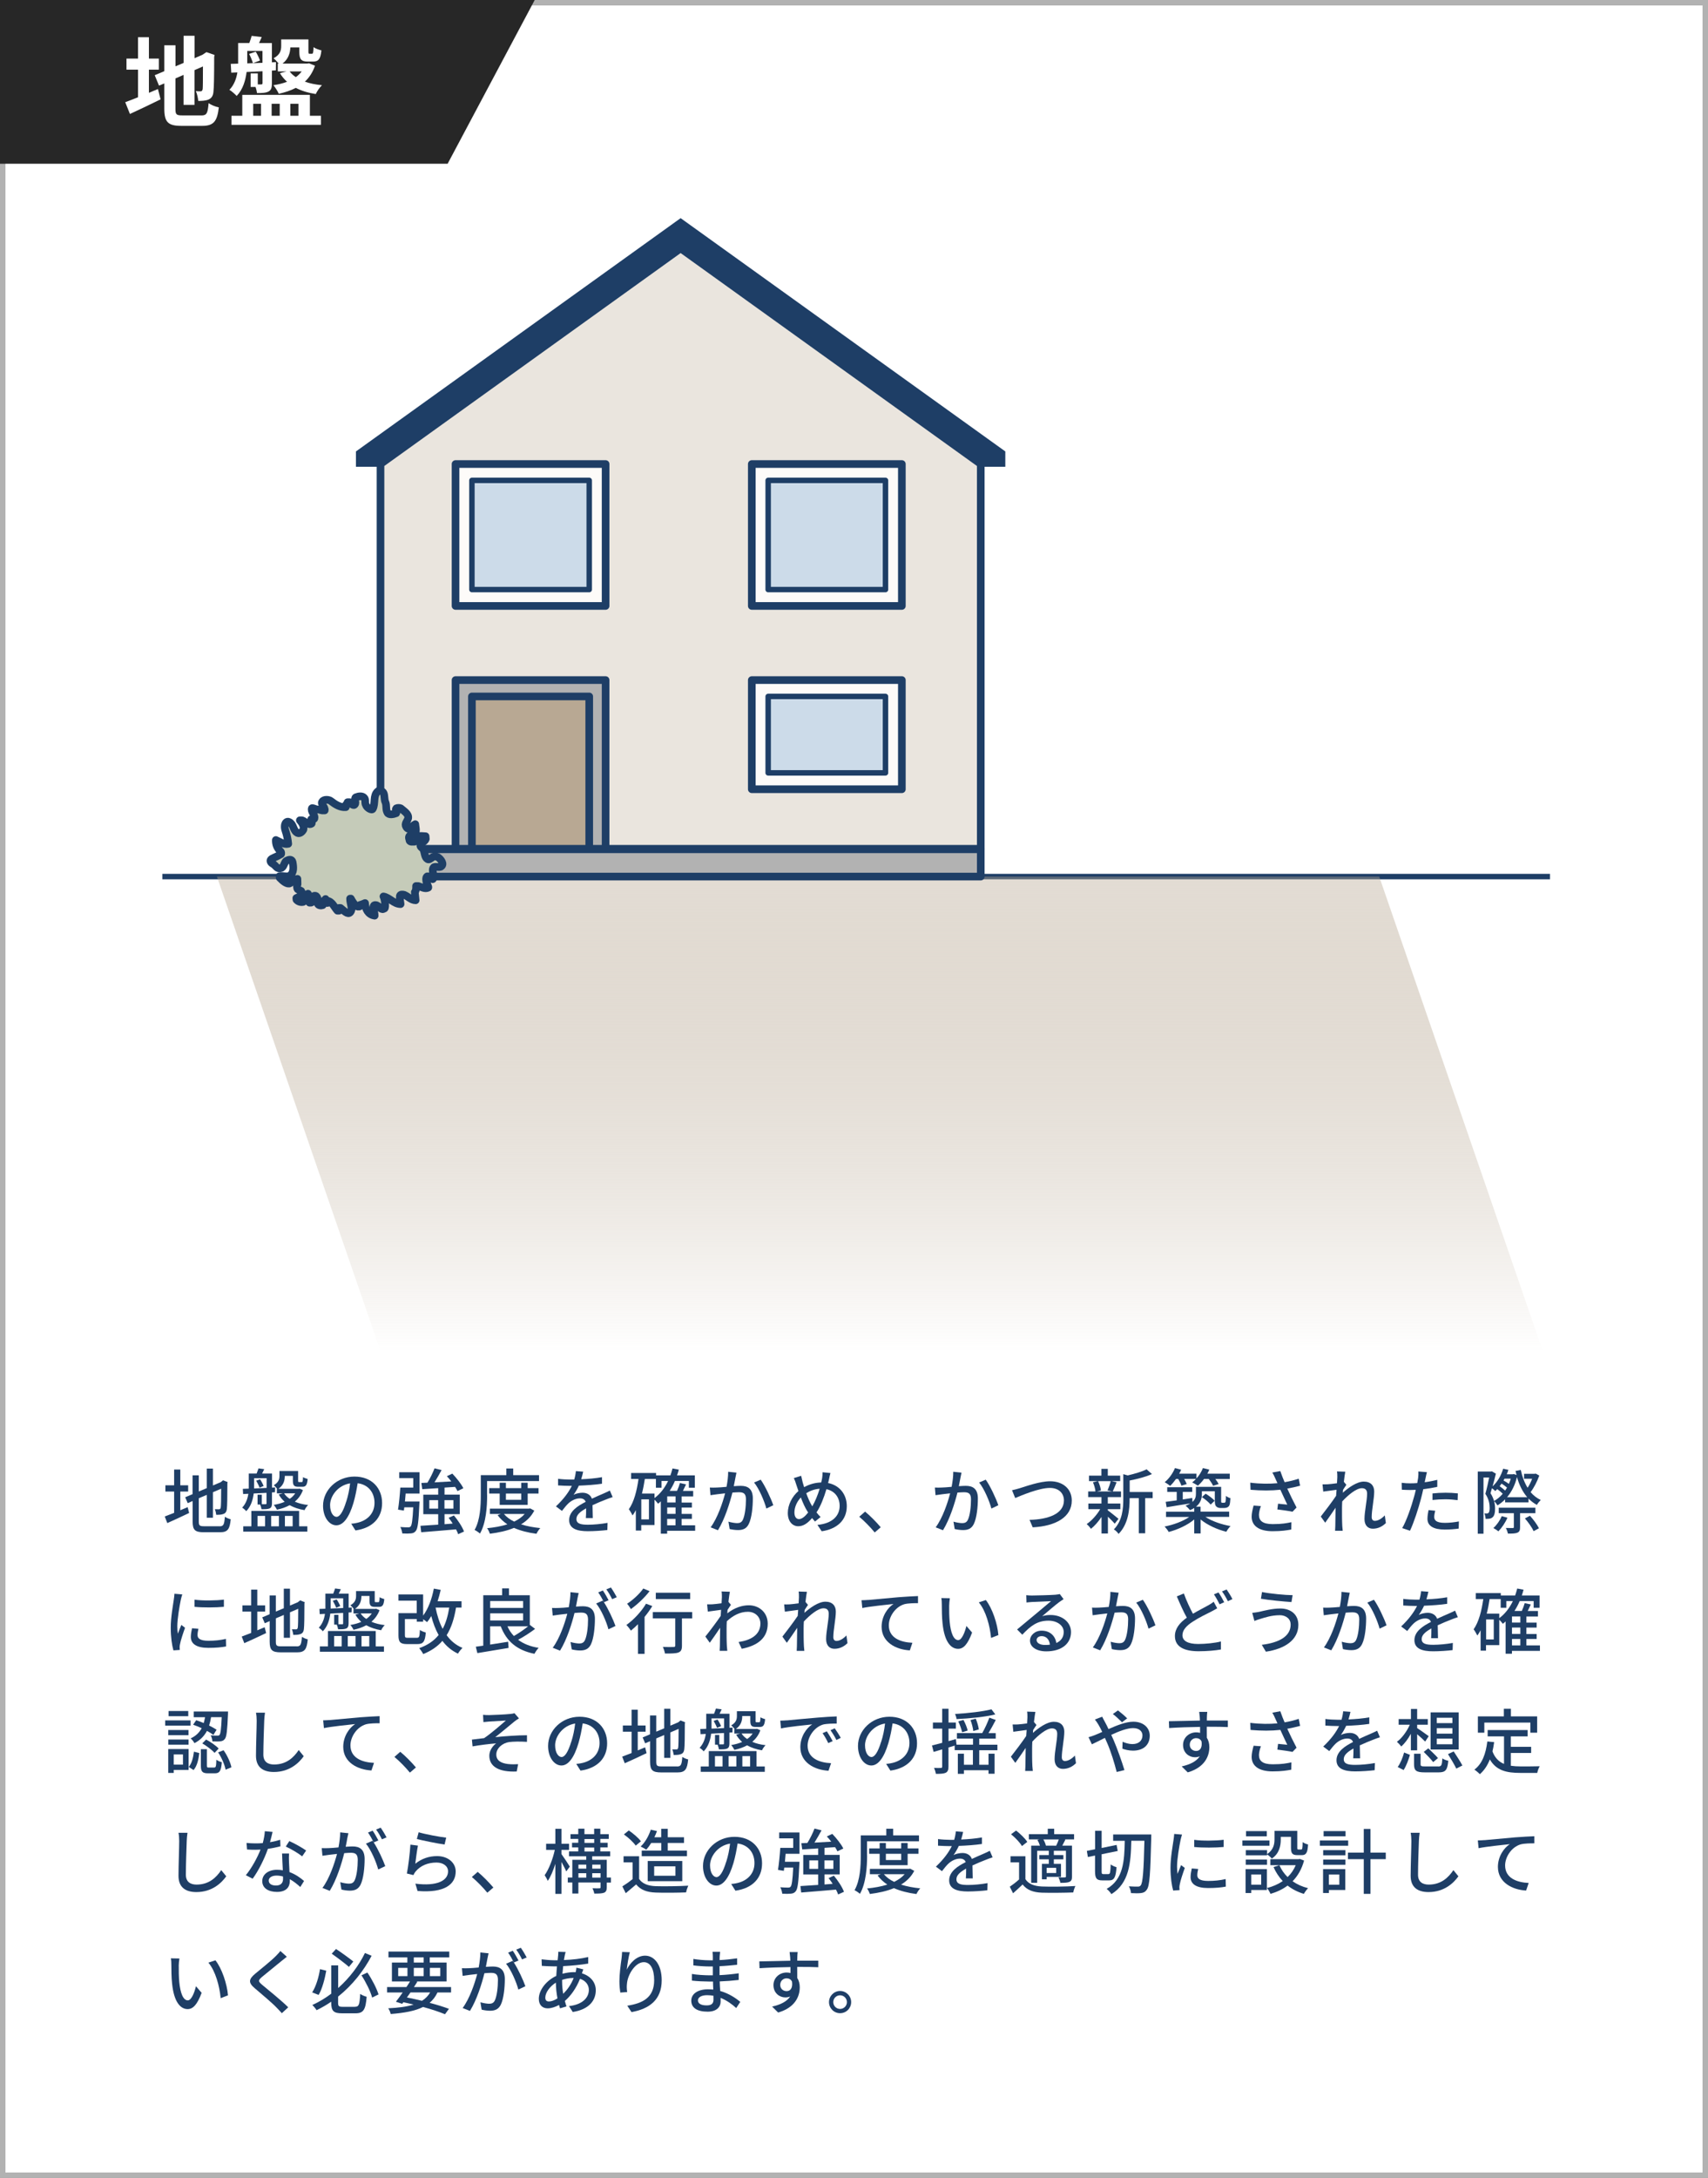 <?xml version="1.0" encoding="UTF-8"?><svg id="_レイヤー_2" xmlns="http://www.w3.org/2000/svg" xmlns:xlink="http://www.w3.org/1999/xlink" viewBox="0 0 313 399"><rect x="0" y="0" width="313" height="399" fill="#808080" stroke="none"/><defs><linearGradient id="_名称未設定グラデーション_8" x1="161.25" y1="247.59" x2="161.25" y2="160.59" gradientUnits="userSpaceOnUse"><stop offset="0" stop-color="#fff"/><stop offset="1" stop-color="#b8a893" stop-opacity=".4"/></linearGradient></defs><g id="_レイヤー_1-2"><rect x=".5" y=".5" width="312" height="398" fill="#fff"/><path d="M312,1v397H1V1h311M313,0H0v399h313V0h0Z" fill="#b2b2b2"/><polygon points="82.03 30 0 30 0 0 97.99 0 82.03 30" fill="#272727"/><path d="M27.28,17.01c.56-.23,1.12-.47,1.66-.7l.49,1.89c-1.91.95-3.96,1.91-5.62,2.68l-.86-2.16c.65-.23,1.44-.54,2.34-.9v-5.06h-2.11v-2.03h2.11v-3.91h2v3.91h1.82v2.03h-1.82v4.25ZM36.9,21.15c.99,0,1.17-.41,1.33-2.25.45.32,1.28.67,1.87.77-.29,2.52-.92,3.39-3.03,3.39h-3.83c-2.43,0-3.13-.67-3.13-3.15v-4.63l-.97.41-.79-1.91,1.76-.74v-4.74h2.05v3.85l1.49-.63v-4.97h2v4.11l1.42-.61.38-.25.38-.25,1.49.52-.07.36c0,3.42-.04,5.58-.13,6.32-.05.83-.38,1.26-.92,1.49-.52.23-1.3.25-1.87.25-.05-.54-.22-1.35-.45-1.8.31.04.7.04.86.04.22,0,.32-.07.4-.4.04-.29.05-1.6.05-4.16l-1.55.68v6.36h-2v-5.49l-1.49.65v5.55c0,1.06.16,1.22,1.26,1.22h3.48Z" fill="#fff"/><path d="M48.11,13.05c-1.01.05-1.98.11-2.92.14-.2,1.57-.68,3.21-1.82,4.39-.27-.31-.96-.92-1.33-1.12.88-.92,1.28-2.07,1.46-3.19l-1.12.05-.09-1.62,1.35-.04v-3.78h2.05c.18-.45.32-.94.43-1.31l1.84.22c-.16.4-.34.76-.49,1.1h2.36v3.53l.74-.04-.02,1.51-.72.04v2.3c0,.79-.11,1.26-.61,1.53s-1.19.29-2.12.29c-.04-.32-.14-.74-.27-1.12h-.9v-2.48h1.31v2.02h.65c.16-.02.22-.07.22-.25v-2.18ZM56.79,21.21h2.02v1.66h-16.39v-1.66h1.98v-3.83h12.39v3.83ZM45.32,11.61l1.03-.04c-.13-.45-.41-1.17-.7-1.69l1.22-.41c.31.52.63,1.19.77,1.62l-1.3.49,1.76-.07v-2.18h-2.79v2.29ZM46.4,21.21h1.44v-2.2h-1.44v2.2ZM49.78,19.01v2.2h1.48v-2.2h-1.48ZM57.72,12.04c-.41,1.21-1.04,2.16-1.85,2.92.9.32,1.96.54,3.13.65-.4.38-.92,1.12-1.13,1.62-1.4-.22-2.63-.59-3.66-1.13-.94.49-1.98.83-3.12,1.08-.18-.43-.68-1.22-.99-1.57.92-.14,1.75-.34,2.5-.63-.5-.45-.94-.97-1.3-1.57l1.21-.32h-1.6v-1.44h.16c-.29-.36-.7-.79-.94-.97,1.24-.67,1.4-1.48,1.4-2.27v-1.19h4.99v2.2c0,.4.04.43.23.43h.4c.22,0,.27-.14.31-1.21.32.25,1.01.49,1.44.59-.16,1.62-.56,2.05-1.53,2.05h-.94c-1.26,0-1.58-.43-1.58-1.85v-.74h-1.64c-.04,1.03-.36,2.12-1.42,2.95h4.54l.32-.04,1.06.43ZM53.08,13.09c.29.4.67.74,1.13,1.04.41-.29.77-.65,1.08-1.04h-2.21ZM53.21,19.01v2.2h1.48v-2.2h-1.48Z" fill="#fff"/><path d="M33.04,276.68c.44-.19.91-.39,1.35-.57l.27,1.07c-1.37.66-2.85,1.34-4,1.85l-.47-1.21c.47-.17,1.07-.4,1.72-.66v-3.91h-1.6v-1.14h1.6v-2.89h1.13v2.89h1.44v1.14h-1.44v3.45ZM40.26,279.62c.71,0,.84-.34.95-1.75.27.19.74.39,1.07.46-.17,1.79-.53,2.38-1.95,2.38h-2.98c-1.6,0-2.05-.4-2.05-1.96v-3.76l-.9.39-.46-1.08,1.35-.57v-3.45h1.14v2.96l1.46-.61v-3.58h1.13v3.09l1.42-.6.23-.18.21-.17.84.33-.05.21c0,2.43-.03,4.2-.1,4.71-.06.55-.29.83-.69.94-.35.13-.87.14-1.25.14-.04-.31-.14-.77-.27-1.03.27.01.62.01.75.01.17,0,.29-.05.34-.32.05-.25.08-1.46.08-3.45l-1.51.65v4.67h-1.13v-4.19l-1.46.62v4.26c0,.73.14.87.97.87h2.85Z" fill="#1e3e66"/><path d="M46.49,273.61c-.14,1.13-.49,2.35-1.37,3.24-.14-.19-.53-.53-.74-.65.7-.74,1-1.65,1.13-2.54l-.96.05-.05-.95,1.09-.04v-2.76h1.43c.13-.33.27-.68.35-.95l1.05.14c-.13.29-.26.56-.39.81h1.82v2.57l.57-.03-.03.88-.55.03v1.98c0,.48-.08.77-.4.94-.34.16-.82.16-1.52.16-.03-.23-.13-.58-.25-.86h-.47v-1.79h.78v1.73c.33.01.59.01.69,0,.14,0,.17-.04.17-.18v-1.9l-2.37.12ZM54.81,279.62h1.51v.98h-11.74v-.98h1.48v-2.82h8.75v2.82ZM46.56,272.69l2.3-.1v-1.78h-2.3v1.88ZM47.66,271.02c.26.38.53.9.65,1.22l-.74.3c-.12-.34-.39-.87-.62-1.27l.71-.25ZM47.19,279.62h1.39v-1.9h-1.39v1.9ZM49.69,277.72v1.9h1.42v-1.9h-1.42ZM50.78,272.74c-.16-.22-.44-.52-.61-.65.9-.51,1.04-1.13,1.04-1.7v-.9h3.42v1.76c0,.25.03.27.2.27h.44c.18,0,.23-.09.26-.91.2.14.59.27.85.34-.09,1.13-.35,1.43-.96,1.43h-.75c-.77,0-1-.25-1-1.12v-.88h-1.48v.04c0,.79-.22,1.68-1.17,2.33h3.68l.2-.03.61.27c-.32.88-.84,1.57-1.48,2.12.69.3,1.52.51,2.43.61-.23.23-.53.64-.65.94-1.04-.17-1.96-.48-2.73-.91-.7.38-1.48.65-2.34.83-.1-.25-.39-.7-.58-.88.74-.13,1.42-.31,2.01-.57-.44-.39-.81-.83-1.09-1.34l.73-.2h-1.07v-.84h.06ZM52.06,273.58c.25.39.6.73,1.03,1.01.4-.27.75-.61,1.01-1.01h-2.04ZM52.21,277.72v1.9h1.42v-1.9h-1.42Z" fill="#1e3e66"/><path d="M64.37,279.15c.46-.04.83-.1,1.14-.18,1.65-.38,3.12-1.57,3.12-3.65,0-1.87-1.12-3.34-3.09-3.59-.18,1.16-.42,2.41-.77,3.61-.78,2.63-1.85,4.1-3.13,4.1s-2.44-1.44-2.44-3.59c0-2.86,2.54-5.34,5.76-5.34s5.06,2.16,5.06,4.86-1.73,4.56-4.88,5.01l-.77-1.22ZM63.46,275.07c.33-1.01.57-2.18.7-3.32-2.31.38-3.67,2.39-3.67,3.98,0,1.48.66,2.16,1.18,2.16.56,0,1.18-.83,1.78-2.82Z" fill="#1e3e66"/><path d="M76.88,275.08s-.01.35-.03.51c-.14,3.2-.29,4.46-.66,4.89-.25.31-.49.4-.88.44-.35.04-.96.05-1.59.01-.03-.35-.17-.84-.36-1.18.61.06,1.18.06,1.42.06s.35-.03.47-.16c.22-.23.36-1.17.48-3.51h-1.64l-.08.6-1.07-.17c.17-1.05.34-2.76.42-4.04h2.37v-1.74h-2.57v-1.08h3.72v3.91h-2.54c-.04.48-.09.99-.13,1.46h2.68ZM83.96,281.06c-.09-.26-.22-.56-.39-.88-2.3.21-4.69.39-6.38.53l-.14-1.18c.88-.05,2.02-.12,3.25-.21v-1.92h-2.73v-3.57h2.73v-1.2l-2.92.19-.16-1.14,1.11-.05c.48-.78,1-1.82,1.3-2.63l1.29.32c-.4.75-.87,1.56-1.3,2.25.96-.05,2.01-.1,3.08-.17-.26-.34-.53-.68-.81-.96l1-.47c.78.81,1.65,1.91,2.02,2.68l-1.08.52c-.1-.22-.25-.49-.43-.77l-1.94.13v1.29h2.79v3.57h-2.79v1.85l1.5-.12c-.23-.36-.49-.73-.75-1.05l.97-.44c.75.9,1.55,2.11,1.85,2.95l-1.05.48ZM80.29,276.38v-1.55h-1.62v1.55h1.62ZM81.45,274.83v1.55h1.64v-1.55h-1.64Z" fill="#1e3e66"/><path d="M89.27,273.92c0,2.04-.18,5.06-1.31,7.03-.22-.2-.73-.55-.99-.66,1.05-1.85,1.14-4.49,1.14-6.37v-3.67h4.68v-1.22h1.26v1.22h4.73v1.08h-9.52v2.59ZM97.91,276.74c-.55,1.08-1.39,1.9-2.42,2.52,1.04.34,2.24.56,3.52.69-.25.25-.56.73-.7,1.04-1.53-.2-2.92-.55-4.12-1.08-1.31.55-2.83.87-4.42,1.07-.09-.3-.31-.77-.51-1.01,1.31-.13,2.59-.35,3.72-.71-.71-.47-1.31-1.03-1.79-1.68l.58-.22h-1.99v-.98h7.16l.22-.04.74.4ZM91.57,275.7v-2.08h-1.92v-.99h1.92v-.99h1.14v.99h2.81v-.99h1.18v.99h1.99v.99h-1.99v2.08h-5.13ZM92.35,277.36c.47.56,1.1,1.03,1.88,1.4.77-.38,1.43-.83,1.92-1.4h-3.81ZM92.71,273.62v1.14h2.81v-1.14h-2.81Z" fill="#1e3e66"/><path d="M107.36,278.14c.04-.44.05-1.17.05-1.81-1.09.61-1.78,1.2-1.78,1.95,0,.88.83,1.05,2.13,1.05,1.04,0,2.44-.13,3.58-.34l-.04,1.31c-.94.12-2.42.22-3.58.22-1.92,0-3.42-.44-3.42-2.04s1.55-2.59,3.03-3.34c-.16-.46-.57-.64-1.04-.64-.81,0-1.59.42-2.13.92-.38.36-.75.83-1.18,1.38l-1.1-.83c1.51-1.43,2.38-2.68,2.91-3.76h-.38c-.53,0-1.43-.03-2.14-.08v-1.21c.68.09,1.6.14,2.21.14h.75c.17-.58.27-1.14.3-1.55l1.34.1c-.08.34-.18.83-.36,1.39,1.27-.05,2.63-.17,3.81-.38v1.2c-1.26.19-2.85.3-4.24.35-.26.57-.6,1.17-.97,1.68.4-.23,1.13-.38,1.64-.38.81,0,1.47.38,1.72,1.09.79-.38,1.46-.65,2.07-.92.43-.19.81-.36,1.22-.57l.51,1.2c-.35.1-.91.31-1.3.47-.66.25-1.5.6-2.39,1.01.01.73.04,1.76.05,2.37h-1.25Z" fill="#1e3e66"/><path d="M127.4,280.44h-5.14v.53h-1.16v-5.92c-.17.16-.34.3-.51.43-.12-.18-.42-.51-.65-.74v4.65h-2.43v1.01h-.99v-3.74c-.18.35-.38.68-.6.97-.13-.27-.47-.87-.68-1.14.94-1.33,1.46-3.35,1.77-5.54h-1.36v-1.09h4.58v.43h2.63c.14-.42.27-.83.38-1.27l1.16.22c-.09.36-.21.71-.33,1.05h3.26v2.26h-1.09v-1.23h-2.56c-.27.65-.6,1.25-.96,1.81h1.35c.22-.47.42-1.03.53-1.44l1.12.25c-.18.4-.38.82-.57,1.2h1.88v1.01h-2.12v1.12h1.88v.91h-1.88v1.17h1.88v.91h-1.88v1.18h2.48v1ZM118.92,274.68h-1.4v3.67h1.4v-3.67ZM119.95,274.44c1.04-.77,1.87-1.85,2.48-3.12h-1.2v1.23h-1.03v-1.6h-2.03c-.14.91-.31,1.82-.53,2.67h2.3v.82ZM123.8,274.14h-1.53v1.12h1.53v-1.12ZM123.8,276.17h-1.53v1.17h1.53v-1.17ZM122.26,279.44h1.53v-1.18h-1.53v1.18Z" fill="#1e3e66"/><path d="M134.96,269.79c-.06.27-.13.6-.18.88-.08.39-.2,1.01-.31,1.6.53-.04.99-.06,1.29-.06,1.25,0,2.2.52,2.2,2.31,0,1.52-.19,3.56-.74,4.67-.42.87-1.08,1.12-1.99,1.12-.48,0-1.11-.09-1.52-.19l-.22-1.35c.52.16,1.23.27,1.59.27.46,0,.82-.12,1.05-.61.39-.81.57-2.42.57-3.76,0-1.1-.49-1.29-1.31-1.29-.26,0-.69.03-1.17.06-.48,1.9-1.39,4.85-2.65,6.9l-1.34-.53c1.27-1.72,2.2-4.49,2.65-6.23-.58.06-1.11.12-1.39.16-.34.04-.92.12-1.29.18l-.12-1.4c.43.03.81.01,1.23,0,.42-.01,1.11-.06,1.83-.13.18-.95.31-1.92.3-2.76l1.52.16ZM139.4,271.08c.79,1.08,1.9,3.47,2.31,4.68l-1.27.61c-.36-1.36-1.34-3.67-2.25-4.77l1.21-.52Z" fill="#1e3e66"/><path d="M152.18,269.87c-.09.32-.2.84-.26,1.13-.05.22-.1.46-.17.69,2.04.4,3.43,2.02,3.43,4.24,0,2.64-1.88,4.21-4.6,4.6l-.78-1.17c2.74-.25,4.07-1.66,4.07-3.48,0-1.57-.92-2.74-2.42-3.06-.47,1.57-1.08,3.16-1.82,4.25.23.31.49.6.75.85l-1.03.83c-.18-.21-.36-.42-.53-.64-.82.95-1.59,1.5-2.54,1.5-1.03,0-1.91-.85-1.91-2.43,0-1.47.78-3.03,1.95-4.02-.14-.38-.26-.75-.38-1.12-.13-.44-.27-.85-.47-1.25l1.35-.42c.08.38.18.81.27,1.18.08.27.17.58.27.9,1.04-.57,2.07-.83,3.13-.86.06-.27.13-.53.17-.78.05-.31.09-.79.08-1.09l1.42.14ZM147.94,276.85c-.39-.61-.81-1.52-1.18-2.51-.74.77-1.18,1.83-1.18,2.74,0,.75.31,1.22.84,1.22.56,0,1.14-.52,1.68-1.21l-.16-.25ZM148.86,275.96c.52-.9,1-2.07,1.35-3.22-.92.06-1.73.36-2.46.82.31.87.68,1.7.99,2.21l.12.2Z" fill="#1e3e66"/><path d="M160.29,280.74c-.82-1-1.92-2.11-2.83-2.87l1.07-.94c.92.75,2.13,1.98,2.87,2.87l-1.1.94Z" fill="#1e3e66"/><path d="M176.2,269.79c-.06.27-.13.6-.18.88-.08.39-.2,1.01-.31,1.6.53-.04.99-.06,1.29-.06,1.25,0,2.2.52,2.2,2.31,0,1.52-.2,3.56-.74,4.67-.42.87-1.08,1.12-1.99,1.12-.48,0-1.11-.09-1.52-.19l-.22-1.35c.52.16,1.23.27,1.59.27.46,0,.82-.12,1.05-.61.39-.81.57-2.42.57-3.76,0-1.1-.49-1.29-1.31-1.29-.26,0-.69.03-1.17.06-.48,1.9-1.39,4.85-2.65,6.9l-1.34-.53c1.27-1.72,2.2-4.49,2.65-6.23-.58.06-1.11.12-1.39.16-.34.04-.92.12-1.29.18l-.12-1.4c.43.03.81.01,1.24,0,.42-.01,1.1-.06,1.83-.13.18-.95.31-1.92.3-2.76l1.52.16ZM180.64,271.08c.79,1.08,1.9,3.47,2.31,4.68l-1.27.61c-.36-1.36-1.34-3.67-2.25-4.77l1.21-.52Z" fill="#1e3e66"/><path d="M186.95,272.62c1.04-.32,3.6-1.25,5.5-1.25,2.21,0,3.96,1.29,3.96,3.54,0,3.02-2.94,4.68-7.16,4.9l-.58-1.37c3.42-.08,6.3-1.09,6.3-3.56,0-1.29-.92-2.29-2.57-2.29-2.01,0-5.19,1.37-6.36,1.85l-.58-1.43c.47-.09,1.01-.25,1.49-.39Z" fill="#1e3e66"/><path d="M204.29,279.15c-.26-.31-.78-.83-1.26-1.29v3.08h-1.17v-3.04c-.58.87-1.27,1.66-1.94,2.18-.18-.27-.53-.66-.78-.87.88-.58,1.86-1.66,2.48-2.73h-2.17v-1.03h2.4v-1.18h-2.44v-1.03h1.34c-.04-.47-.23-1.16-.46-1.68l.88-.22h-1.6v-1h2.27v-1.24h1.17v1.24h2.27v1h-1.57l.91.21c-.25.61-.49,1.25-.71,1.69h1.52v1.03h-2.42v1.18h2.3v1.03h-2.3v.22c.47.33,1.66,1.3,1.96,1.55l-.7.9ZM201.23,271.35c.26.55.47,1.23.52,1.7l-.75.19h2.86l-.9-.19c.21-.48.46-1.18.58-1.7h-2.31ZM211.23,274.46h-1.37v6.44h-1.17v-6.44h-1.68v.12c0,1.92-.23,4.63-2.03,6.44-.14-.26-.58-.68-.86-.83,1.57-1.6,1.73-3.82,1.73-5.62v-4.5l.81.23c1.27-.3,2.65-.7,3.46-1.12l.98.87c-1.12.51-2.68.91-4.08,1.18v2.11h4.21v1.12Z" fill="#1e3e66"/><path d="M220.9,277.9c1.17.78,2.95,1.39,4.6,1.68-.26.25-.61.73-.77,1.04-1.65-.4-3.47-1.22-4.71-2.25v2.56h-1.17v-2.56c-1.24,1.04-3.03,1.86-4.68,2.29-.16-.31-.51-.75-.75-1,1.6-.3,3.37-.96,4.51-1.75h-4.25v-.96h5.17v-.68c-.23.14-.49.27-.79.39-.16-.22-.57-.65-.81-.81.36-.13.65-.27.88-.42-1.55.25-3.15.49-4.34.7l-.17-.99c.57-.08,1.26-.17,2.02-.27v-1.55h-1.74v-.86h4.58v.86h-1.73v1.38c.57-.09,1.16-.18,1.74-.27l.03.73c.53-.47.64-.98.64-1.48v-1.29h4.62v2.46c0,.22,0,.36.04.4.04.05.1.06.18.06h.27c.09,0,.17-.01.22-.04.05-.04.09-.12.12-.26.03-.16.04-.51.05-.96.2.17.55.35.82.42-.03.49-.08,1.04-.16,1.23-.08.21-.21.36-.39.44-.16.09-.42.13-.64.13h-.61c-.27,0-.58-.08-.77-.26-.21-.19-.29-.42-.29-1.17v-1.64h-2.37v.49c0,.81-.22,1.65-1.07,2.33h.83v.91h5.24v.96h-4.37ZM215.5,270.96c-.34.48-.7.91-1.07,1.26-.22-.2-.7-.52-.99-.68.78-.64,1.48-1.61,1.88-2.59l1.13.3c-.1.25-.23.49-.36.73h3.17v.87c.51-.56.92-1.22,1.18-1.9l1.17.29c-.1.25-.22.49-.36.74h4.11v.98h-2.64c.26.33.48.66.6.92l-1.01.32c-.16-.34-.47-.83-.79-1.25h-.88c-.35.48-.74.9-1.12,1.23-.25-.18-.77-.47-1.05-.6.25-.18.48-.4.7-.64h-2.16c.2.34.36.69.46.94l-.97.3c-.1-.32-.34-.82-.58-1.23h-.4ZM220.94,273.65c.6.35,1.31.9,1.66,1.29l-.74.7c-.34-.42-1.03-.99-1.61-1.37l.69-.62Z" fill="#1e3e66"/><path d="M238.23,272.19c-.73.2-1.53.38-2.33.52.47,1.04,1.13,2.4,1.7,3.47l-.74.77c-.61-.13-1.88-.31-2.78-.42l.13-1.05c.47.05,1.27.13,1.69.17-.34-.73-.88-1.86-1.27-2.73-1.64.18-3.46.18-5.46.01l-.05-1.3c1.87.23,3.55.23,4.98.09l-.36-.79c-.22-.51-.34-.75-.58-1.16l1.46-.27c.26.77.51,1.38.79,2.04.9-.16,1.73-.35,2.59-.64l.25,1.29ZM231.07,275.93c-.2.46-.36,1.21-.36,1.59,0,1.05.64,1.7,2.52,1.7,1.74,0,2.51-.17,3.43-.35l-.03,1.34c-.77.14-1.72.31-3.42.31-2.47,0-3.84-.97-3.84-2.67,0-.56.16-1.31.36-2.03l1.33.1Z" fill="#1e3e66"/><path d="M253.96,279.03c-.65.64-1.44,1.03-2.39,1.03-.9,0-1.52-.62-1.52-1.77,0-1.42.48-3.43.48-4.65,0-.69-.35-1-.96-1-1,0-2.48,1.21-3.6,2.42-.03.46-.04.9-.04,1.3,0,1.12-.01,2.04.05,3.21.01.23.05.61.08.87h-1.4c.01-.22.04-.64.04-.85.01-1.2.03-1.94.05-3.37-.6.88-1.35,2-1.9,2.74l-.81-1.13c.71-.9,2.12-2.76,2.81-3.8.03-.36.05-.74.08-1.1-.6.08-1.66.22-2.44.33l-.13-1.33c.33.01.6,0,.96-.01.4-.03,1.08-.1,1.69-.19.04-.56.06-.98.06-1.12,0-.32,0-.69-.06-1.04l1.52.05c-.06.32-.17,1.01-.26,1.85l.46.55c-.17.23-.4.6-.61.92-.01.18-.03.35-.04.53,1-.91,2.57-2.04,3.84-2.04s1.91.74,1.91,1.81c0,1.3-.46,3.38-.46,4.69,0,.4.18.69.58.69.57,0,1.23-.38,1.82-1l.2,1.42Z" fill="#1e3e66"/><path d="M263.41,272.39c-.81.18-1.7.33-2.59.43-.12.56-.26,1.13-.4,1.68-.47,1.82-1.33,4.47-2.03,5.93l-1.43-.48c.78-1.31,1.7-3.97,2.18-5.77.12-.39.22-.82.31-1.24-.36.01-.7.03-1.03.03-.6,0-1.07-.03-1.53-.05l-.03-1.27c.62.08,1.08.1,1.57.1.4,0,.83-.01,1.29-.05.06-.38.13-.71.16-.95.05-.42.07-.88.04-1.17l1.57.12c-.09.33-.2.84-.25,1.1l-.16.75c.78-.1,1.57-.26,2.31-.44v1.29ZM263.01,276.77c-.1.4-.18.81-.18,1.12,0,.58.31,1.1,1.95,1.1.84,0,1.73-.1,2.57-.26l-.04,1.31c-.71.1-1.57.18-2.55.18-2.09,0-3.17-.69-3.17-1.96,0-.53.09-1.08.2-1.61l1.22.12ZM262.5,273.6c.69-.08,1.57-.13,2.41-.13.74,0,1.52.04,2.25.12l-.04,1.24c-.65-.08-1.42-.16-2.18-.16-.85,0-1.64.04-2.43.13v-1.2Z" fill="#1e3e66"/><path d="M282.08,270.33c-.39,1.09-.98,2.24-1.59,3.03.52.61,1.13,1.1,1.86,1.44-.23.22-.56.62-.71.9-.57-.31-1.09-.7-1.53-1.16v.7h-4.29v-.56c-.43.44-.91.81-1.4,1.11-.14-.23-.4-.6-.62-.78.14.49.18.96.18,1.38,0,.77-.14,1.33-.47,1.59-.16.14-.36.22-.61.25-.18.03-.43.03-.66.03-.01-.29-.08-.72-.22-1,.17.01.34.01.48.01.12,0,.22-.04.29-.12.14-.13.2-.48.2-.87,0-.7-.12-1.6-.79-2.61.26-.9.52-2.09.7-2.99h-1.04v10.3h-1.05v-11.39h2.43l.16-.04.73.43c-.17.71-.39,1.55-.61,2.33.88-.81,1.57-1.96,1.94-3.24l.96.21c-.09.27-.18.55-.3.81h1.13l.18-.04.48.18c-.07-.25-.13-.49-.18-.75l.96-.18c.26,1.22.68,2.34,1.25,3.26.33-.48.62-1.08.83-1.65h-1.48v-.9h1.94l.21-.04.68.38ZM275.38,273.65c-.25-.26-.64-.58-1-.84-.12.12-.25.25-.36.35-.12-.13-.39-.35-.61-.52-.09.32-.18.64-.27.92.33.49.52.98.65,1.42.58-.31,1.13-.77,1.6-1.33ZM276.25,278.04c-.39.91-1.05,1.88-1.66,2.5-.21-.18-.65-.46-.92-.6.62-.56,1.2-1.38,1.53-2.18l1.05.29ZM278.56,277.23v2.55c0,.55-.09.83-.49,1.01-.38.16-.92.17-1.74.17-.05-.31-.22-.75-.38-1.03.57.01,1.12.01,1.26.01.17,0,.21-.04.21-.18v-2.54h-2.77v-1h6.72v1h-2.81ZM276.17,272.53c-.26-.23-.65-.51-1-.73-.12.17-.23.32-.35.48.36.25.74.55,1,.79.13-.17.25-.35.35-.55ZM275.71,270.89c-.06.12-.12.22-.18.34.35.18.71.42.97.62.14-.3.26-.62.36-.96h-1.16ZM279.87,274.29c-.84-.98-1.46-2.22-1.88-3.69-.36,1.51-1,2.73-1.81,3.69h3.69ZM280.37,277.69c.64.69,1.34,1.65,1.65,2.29l-.97.53c-.29-.64-.98-1.62-1.6-2.33l.92-.49Z" fill="#1e3e66"/><path d="M33.4,292.11c-.09.25-.22.75-.27.99-.22,1.05-.64,3.47-.64,4.85,0,.46.03.88.09,1.35.2-.52.46-1.14.65-1.61l.68.52c-.35.97-.81,2.35-.92,3-.04.17-.08.44-.07.58,0,.13.01.33.03.48l-1.17.08c-.26-.9-.49-2.42-.49-4.16,0-1.92.42-4.11.56-5.14.05-.33.1-.73.12-1.07l1.44.12ZM36.36,298.41c-.1.44-.16.79-.16,1.14,0,.58.43,1.04,1.99,1.04,1.16,0,2.13-.1,3.21-.34l.03,1.38c-.81.16-1.87.26-3.26.26-2.18,0-3.2-.75-3.2-2,0-.51.1-1.03.22-1.59l1.17.1ZM41.03,293.04v1.33c-1.47.14-3.9.16-5.39,0v-1.31c1.47.22,4.06.17,5.39-.01Z" fill="#1e3e66"/><path d="M47.15,298.68c.44-.19.91-.39,1.35-.57l.27,1.07c-1.37.66-2.85,1.34-4,1.85l-.47-1.21c.47-.17,1.07-.4,1.72-.66v-3.91h-1.6v-1.14h1.6v-2.89h1.13v2.89h1.44v1.14h-1.44v3.45ZM54.38,301.62c.71,0,.84-.34.95-1.75.27.19.74.39,1.07.46-.17,1.79-.53,2.38-1.95,2.38h-2.98c-1.6,0-2.05-.4-2.05-1.96v-3.76l-.9.39-.46-1.08,1.35-.57v-3.45h1.14v2.96l1.46-.61v-3.58h1.13v3.09l1.42-.6.23-.18.21-.17.84.33-.05.21c0,2.43-.03,4.2-.1,4.71-.06.55-.29.83-.69.94-.35.13-.87.14-1.25.14-.04-.31-.14-.77-.27-1.03.27.01.62.01.75.01.17,0,.29-.05.34-.32.05-.25.08-1.46.08-3.45l-1.51.65v4.67h-1.13v-4.19l-1.46.62v4.26c0,.73.14.87.97.87h2.85Z" fill="#1e3e66"/><path d="M60.53,295.61c-.14,1.13-.49,2.35-1.37,3.24-.14-.19-.53-.53-.74-.65.7-.74,1-1.65,1.13-2.54l-.96.05-.05-.95,1.09-.04v-2.76h1.43c.13-.33.27-.68.35-.95l1.05.14c-.13.29-.26.56-.39.81h1.82v2.57l.57-.03-.03.88-.55.03v1.98c0,.48-.08.77-.4.94-.34.16-.82.16-1.52.16-.03-.23-.13-.58-.25-.86h-.47v-1.79h.78v1.73c.32.01.58.01.69,0,.14,0,.17-.04.17-.18v-1.9l-2.37.12ZM68.85,301.62h1.51v.98h-11.74v-.98h1.48v-2.82h8.75v2.82ZM60.59,294.69l2.3-.1v-1.78h-2.3v1.88ZM61.7,293.02c.26.38.53.9.65,1.22l-.74.3c-.12-.34-.39-.87-.62-1.27l.71-.25ZM61.23,301.62h1.39v-1.9h-1.39v1.9ZM63.73,299.72v1.9h1.42v-1.9h-1.42ZM64.82,294.74c-.16-.22-.44-.52-.61-.65.9-.51,1.04-1.13,1.04-1.7v-.9h3.42v1.76c0,.25.03.27.2.27h.44c.18,0,.23-.09.26-.91.2.14.58.27.85.34-.09,1.13-.35,1.43-.96,1.43h-.75c-.77,0-1-.25-1-1.12v-.88h-1.48v.04c0,.79-.22,1.68-1.17,2.33h3.68l.2-.03.61.27c-.33.88-.85,1.57-1.48,2.12.69.3,1.52.51,2.43.61-.23.23-.53.64-.65.94-1.04-.17-1.96-.48-2.73-.91-.7.38-1.48.65-2.34.83-.1-.25-.39-.7-.58-.88.74-.13,1.42-.31,2.01-.57-.44-.39-.81-.83-1.09-1.34l.73-.2h-1.07v-.84h.06ZM66.09,295.58c.25.39.6.73,1.03,1.01.4-.27.75-.61,1.01-1.01h-2.04ZM66.25,299.72v1.9h1.42v-1.9h-1.42Z" fill="#1e3e66"/><path d="M83.57,294.51c-.34,2.07-.88,3.72-1.72,5.06.74,1.03,1.7,1.83,2.9,2.33-.26.25-.66.73-.82,1.05-1.17-.55-2.11-1.34-2.86-2.34-.88,1.03-2.03,1.81-3.51,2.42-.13-.27-.51-.83-.74-1.08,1.55-.56,2.7-1.34,3.56-2.41-.57-1.01-1.01-2.18-1.35-3.48-.23.42-.49.79-.77,1.12-.14-.13-.44-.35-.71-.53v.44h-1.17v-.47h-2.18v2.95c0,.42.09.48.58.48h1.6c.44,0,.52-.2.57-1.44.25.2.74.38,1.08.47-.14,1.68-.47,2.12-1.55,2.12h-1.85c-1.26,0-1.61-.34-1.61-1.61v-4.06h3.35v-2.29h-3.35v-1.13h4.52v3.87c.94-1.25,1.6-3.04,1.96-4.94l1.26.23c-.16.71-.35,1.42-.57,2.08h4.39v1.16h-1.03ZM79.82,294.51c.29,1.44.7,2.77,1.3,3.9.58-1.07.96-2.37,1.21-3.9h-2.51Z" fill="#1e3e66"/><path d="M98.06,298.41c-.91.7-2.11,1.47-3.11,2,.97.73,2.22,1.24,3.76,1.48-.27.26-.6.77-.77,1.09-3.24-.66-5.12-2.3-6.18-5.04h-1.94v3.35c1.05-.16,2.2-.34,3.3-.52l.08,1.13c-2.03.34-4.19.7-5.72.95l-.29-1.17c.4-.05.86-.12,1.37-.19v-9.24h3.46v-1.25h1.25v1.25h3.82v5.43l.96.73ZM89.83,293.31v1.26h6.03v-1.26h-6.03ZM89.83,296.87h6.03v-1.31h-6.03v1.31ZM92.99,297.94c.3.68.69,1.26,1.18,1.78.86-.49,1.87-1.18,2.61-1.78h-3.8Z" fill="#1e3e66"/><path d="M106.04,291.85c-.06.27-.14.6-.19.88-.07.39-.18,1.01-.3,1.6.52-.04.99-.06,1.29-.06,1.24,0,2.18.52,2.18,2.31,0,1.52-.2,3.56-.73,4.67-.43.87-1.09,1.12-1.99,1.12-.49,0-1.1-.09-1.53-.2l-.22-1.35c.53.16,1.24.27,1.59.27.46,0,.82-.12,1.05-.61.39-.81.57-2.42.57-3.76,0-1.1-.49-1.29-1.31-1.29-.26,0-.69.03-1.17.07-.47,1.9-1.38,4.85-2.65,6.9l-1.34-.53c1.29-1.72,2.21-4.49,2.67-6.23-.58.07-1.11.12-1.4.16-.34.04-.91.12-1.27.18l-.13-1.4c.44.03.81.01,1.25,0,.42-.01,1.11-.06,1.82-.13.18-.95.31-1.92.31-2.76l1.52.16ZM110.67,293.53c.78,1.17,1.73,3.25,2.12,4.35l-1.29.61c-.36-1.38-1.34-3.64-2.25-4.73l1.21-.53c.07.09.13.18.21.29-.26-.52-.68-1.3-1.04-1.79l.85-.35c.33.47.79,1.29,1.05,1.79l-.86.36ZM112.18,292.97c-.27-.56-.69-1.3-1.07-1.79l.84-.35c.34.48.83,1.3,1.08,1.78l-.86.36Z" fill="#1e3e66"/><path d="M119.54,294.23c-.4.66-.88,1.34-1.42,1.99v6.77h-1.21v-5.43c-.43.43-.87.83-1.29,1.17-.16-.26-.58-.79-.83-1.03,1.33-.95,2.73-2.43,3.6-3.9l1.14.43ZM119.04,291.5c-.88,1.16-2.24,2.44-3.43,3.29-.14-.27-.47-.74-.69-.98,1.08-.7,2.33-1.86,2.96-2.79l1.16.48ZM126.84,296.5h-1.87v5.01c0,.69-.16,1.04-.65,1.23-.48.18-1.25.19-2.46.19-.05-.35-.22-.86-.39-1.21.83.03,1.7.03,1.94.01.25,0,.33-.06.33-.25v-4.99h-4.11v-1.16h7.22v1.16ZM126.48,292.95h-6.3v-1.16h6.3v1.16Z" fill="#1e3e66"/><path d="M133.94,294.01c-.17.23-.4.6-.61.92-.01.21-.04.43-.05.64,1.37-1.08,2.76-1.48,3.95-1.48,1.87,0,3.45,1.31,3.46,3.34.01,2.6-1.77,4.04-4.76,4.63l-.58-1.24c2.21-.32,4-1.29,4-3.42,0-1-.79-2.12-2.31-2.12-1.43,0-2.72.69-3.85,1.74-.03.47-.04.92-.04,1.33,0,1.12-.01,2.04.05,3.21.01.23.05.61.08.87h-1.4c.01-.22.04-.64.04-.85.01-1.2.03-1.94.05-3.37-.6.88-1.35,2-1.9,2.74l-.81-1.13c.71-.88,2.12-2.74,2.81-3.78l.07-1.12c-.6.08-1.65.22-2.43.33l-.13-1.33c.33.01.6,0,.96-.01.4-.03,1.07-.1,1.69-.19.04-.56.06-.98.06-1.12,0-.32,0-.69-.06-1.04l1.52.05c-.06.32-.17,1.01-.26,1.85l.46.55Z" fill="#1e3e66"/><path d="M155.3,301.03c-.65.64-1.44,1.03-2.39,1.03-.9,0-1.52-.62-1.52-1.77,0-1.42.48-3.43.48-4.65,0-.69-.35-1-.96-1-1,0-2.48,1.21-3.6,2.42-.03.46-.04.9-.04,1.3,0,1.12-.01,2.04.05,3.21.01.23.05.61.08.87h-1.4c.01-.22.04-.64.04-.85.01-1.2.03-1.94.05-3.37-.6.88-1.35,2-1.9,2.74l-.81-1.13c.71-.9,2.12-2.76,2.81-3.8.03-.36.05-.74.08-1.1-.6.08-1.66.22-2.44.33l-.13-1.33c.33.01.6,0,.96-.01.4-.03,1.08-.1,1.69-.19.04-.56.06-.98.06-1.12,0-.32,0-.69-.06-1.04l1.52.05c-.06.32-.17,1.01-.26,1.85l.46.55c-.17.23-.4.6-.61.92-.01.18-.03.35-.04.53,1-.91,2.57-2.04,3.84-2.04s1.91.74,1.91,1.81c0,1.3-.46,3.38-.46,4.69,0,.4.18.69.58.69.57,0,1.23-.38,1.82-1l.2,1.42Z" fill="#1e3e66"/><path d="M159.08,293.12c.95-.08,3.24-.3,5.6-.51,1.38-.1,2.67-.18,3.55-.21v1.3c-.72,0-1.82.01-2.5.19-1.72.51-2.85,2.34-2.85,3.86,0,2.34,2.18,3.12,4.32,3.21l-.47,1.39c-2.52-.13-5.17-1.48-5.17-4.33,0-1.94,1.13-3.5,2.18-4.17-1.13.13-4.29.44-5.72.74l-.14-1.42c.51-.01.95-.04,1.2-.06Z" fill="#1e3e66"/><path d="M173.94,294.19c-.01.81,0,1.9.09,2.9.19,2.03.71,3.38,1.57,3.38.65,0,1.21-1.4,1.5-2.59l1.04,1.21c-.82,2.21-1.61,2.98-2.56,2.98-1.3,0-2.5-1.25-2.85-4.64-.13-1.13-.14-2.67-.14-3.45,0-.32-.01-.86-.09-1.21l1.57.03c-.07.38-.13,1.04-.13,1.39ZM182.96,299.55l-1.34.52c-.21-2.21-.95-4.98-2.25-6.51l1.29-.43c1.18,1.5,2.13,4.33,2.3,6.42Z" fill="#1e3e66"/><path d="M194.91,292.97c-.26.17-.56.36-.79.53-.66.47-2.22,1.83-3.13,2.59.52-.17,1.01-.22,1.52-.22,2.16,0,3.76,1.33,3.76,3.12,0,2.07-1.65,3.54-4.54,3.54-1.78,0-2.98-.81-2.98-1.96,0-.95.87-1.83,2.13-1.83,1.6,0,2.52,1.03,2.7,2.26.87-.39,1.35-1.08,1.35-2.02,0-1.21-1.22-2.07-2.79-2.07-2.05,0-3.28.96-4.8,2.57l-.95-.96c1-.82,2.61-2.17,3.37-2.8.72-.6,2.2-1.83,2.85-2.39-.68.03-2.87.12-3.55.16-.33.03-.66.05-.95.09l-.04-1.34c.33.04.71.06,1.03.06.68,0,3.59-.08,4.29-.14.44-.05.68-.08.82-.13l.7.94ZM192.4,301.31c-.1-.95-.66-1.57-1.52-1.57-.53,0-.92.31-.92.71,0,.56.66.91,1.53.91.33,0,.62-.01.91-.05Z" fill="#1e3e66"/><path d="M205,291.79c-.06.27-.13.6-.18.88-.08.39-.2,1.01-.31,1.6.53-.04.99-.06,1.29-.06,1.25,0,2.2.52,2.2,2.31,0,1.52-.2,3.56-.74,4.67-.42.87-1.08,1.12-1.99,1.12-.48,0-1.11-.09-1.52-.19l-.22-1.35c.52.16,1.23.27,1.59.27.46,0,.82-.12,1.05-.61.39-.81.57-2.42.57-3.76,0-1.1-.49-1.29-1.31-1.29-.26,0-.69.03-1.17.06-.48,1.9-1.39,4.85-2.65,6.9l-1.34-.53c1.27-1.72,2.2-4.49,2.65-6.23-.58.06-1.11.12-1.39.16-.34.04-.92.12-1.29.18l-.12-1.4c.43.03.81.01,1.24,0,.42-.01,1.1-.06,1.83-.13.18-.95.31-1.92.3-2.76l1.52.16ZM209.43,293.08c.79,1.08,1.9,3.47,2.31,4.68l-1.27.61c-.36-1.36-1.34-3.67-2.25-4.77l1.21-.52Z" fill="#1e3e66"/><path d="M223.06,294.64c-.34.21-.69.39-1.1.61-.85.43-2.18,1.05-3.41,1.86-1.14.74-1.86,1.53-1.86,2.47,0,1.01.96,1.6,2.89,1.6,1.36,0,3.09-.18,4.16-.46v1.47c-1.04.18-2.47.32-4.11.32-2.48,0-4.32-.73-4.32-2.78,0-1.37.87-2.43,2.18-3.37-.6-1.08-1.25-2.52-1.83-3.9l1.29-.53c.49,1.39,1.13,2.7,1.66,3.71,1.05-.62,2.11-1.14,2.77-1.52.42-.23.74-.43,1.03-.68l.65,1.2ZM223.3,291.74c.33.48.79,1.29,1.04,1.79l-.84.38c-.26-.53-.69-1.31-1.04-1.82l.84-.35ZM224.77,291.19c.35.48.85,1.3,1.08,1.77l-.84.38c-.27-.56-.7-1.31-1.07-1.79l.83-.35Z" fill="#1e3e66"/><path d="M234.47,295.91c-1.46,0-2.72.44-3.43.65-.39.1-.82.27-1.16.4l-.4-1.48c.39-.03.88-.12,1.27-.19.94-.21,2.39-.61,3.87-.61,1.92,0,3.31,1.09,3.31,3,0,2.77-2.52,4.41-5.95,4.91l-.75-1.26c3.16-.39,5.29-1.53,5.29-3.71,0-.99-.78-1.72-2.05-1.72ZM236.88,292.24l-.21,1.26c-1.46-.1-4.13-.35-5.6-.61l.2-1.23c1.46.31,4.32.57,5.62.58Z" fill="#1e3e66"/><path d="M247.35,291.79c-.06.27-.13.6-.18.88-.08.39-.2,1.01-.31,1.6.53-.04.99-.06,1.29-.06,1.25,0,2.2.52,2.2,2.31,0,1.52-.19,3.56-.74,4.67-.42.87-1.08,1.12-1.99,1.12-.48,0-1.11-.09-1.52-.19l-.22-1.35c.52.16,1.23.27,1.59.27.46,0,.82-.12,1.05-.61.39-.81.57-2.42.57-3.76,0-1.1-.49-1.29-1.31-1.29-.26,0-.69.03-1.17.06-.48,1.9-1.39,4.85-2.65,6.9l-1.34-.53c1.27-1.72,2.2-4.49,2.65-6.23-.58.06-1.11.12-1.39.16-.34.04-.92.12-1.29.18l-.12-1.4c.43.03.81.01,1.23,0,.42-.01,1.11-.06,1.83-.13.18-.95.31-1.92.3-2.76l1.52.16ZM251.78,293.08c.79,1.08,1.9,3.47,2.31,4.68l-1.27.61c-.36-1.36-1.34-3.67-2.25-4.77l1.21-.52Z" fill="#1e3e66"/><path d="M262.26,300.14c.04-.44.05-1.17.05-1.81-1.09.61-1.78,1.2-1.78,1.95,0,.88.83,1.05,2.13,1.05,1.04,0,2.44-.13,3.58-.34l-.04,1.31c-.94.12-2.42.22-3.58.22-1.92,0-3.42-.44-3.42-2.04s1.55-2.59,3.03-3.34c-.16-.46-.57-.64-1.04-.64-.81,0-1.59.42-2.13.92-.38.36-.75.83-1.18,1.38l-1.11-.83c1.51-1.43,2.38-2.68,2.91-3.76h-.38c-.53,0-1.43-.03-2.14-.08v-1.21c.68.09,1.6.14,2.21.14h.75c.17-.58.27-1.14.3-1.55l1.34.1c-.08.34-.18.83-.36,1.39,1.27-.05,2.63-.17,3.81-.38v1.2c-1.26.19-2.85.3-4.24.35-.26.57-.6,1.17-.97,1.68.4-.23,1.13-.38,1.64-.38.81,0,1.47.38,1.72,1.09.79-.38,1.46-.65,2.07-.92.43-.19.81-.36,1.22-.57l.51,1.2c-.35.1-.91.31-1.3.47-.66.25-1.5.6-2.39,1.01.01.73.04,1.76.05,2.37h-1.25Z" fill="#1e3e66"/><path d="M282.21,302.44h-5.14v.53h-1.16v-5.92c-.17.16-.34.3-.51.43-.12-.18-.42-.51-.65-.74v4.65h-2.43v1.01h-.99v-3.74c-.18.35-.38.68-.6.97-.13-.27-.47-.87-.68-1.14.94-1.33,1.46-3.35,1.77-5.54h-1.37v-1.09h4.58v.43h2.63c.14-.42.27-.83.38-1.27l1.16.22c-.09.36-.21.71-.32,1.05h3.26v2.26h-1.09v-1.23h-2.56c-.27.65-.6,1.25-.96,1.81h1.35c.22-.47.42-1.03.53-1.44l1.12.25c-.18.4-.38.82-.57,1.2h1.88v1.01h-2.12v1.12h1.88v.91h-1.88v1.17h1.88v.91h-1.88v1.18h2.48v1ZM273.74,296.68h-1.4v3.67h1.4v-3.67ZM274.76,296.44c1.04-.77,1.87-1.85,2.48-3.12h-1.2v1.23h-1.03v-1.6h-2.03c-.14.91-.31,1.82-.53,2.67h2.3v.82ZM278.61,296.14h-1.53v1.12h1.53v-1.12ZM278.61,298.17h-1.53v1.17h1.53v-1.17ZM277.08,301.44h1.53v-1.18h-1.53v1.18Z" fill="#1e3e66"/><path d="M34.91,316.14h-4.64v-.96h4.64v.96ZM34.56,324.25h-2.72v.55h-1.01v-4.37h3.73v3.82ZM34.54,317.88h-3.71v-.94h3.71v.94ZM30.84,318.68h3.71v.95h-3.71v-.95ZM34.5,314.41h-3.61v-.95h3.61v.95ZM31.84,321.41v1.87h1.69v-1.87h-1.69ZM34.58,323.71c.57-.64.83-1.74.96-2.8l.98.25c-.13,1.14-.39,2.37-1.05,3.11l-.88-.56ZM35.93,315.14c.46.14.92.33,1.4.53.1-.35.18-.72.25-1.08h-2.08v-1.04h6.29s0,.34-.01.48c-.13,3-.25,4.16-.58,4.55-.22.29-.46.39-.82.43-.3.04-.87.04-1.46.01-.01-.34-.13-.81-.31-1.1.53.05,1.01.05,1.21.05.2.01.31-.01.42-.14.17-.22.3-1.05.39-3.24h-1.95c-.08.52-.2,1.04-.36,1.53.53.26,1.01.53,1.37.77l-.58.94c-.31-.23-.73-.48-1.18-.73-.47.88-1.18,1.68-2.3,2.25-.13-.27-.44-.68-.7-.87,1-.45,1.62-1.12,2.03-1.87-.52-.25-1.07-.47-1.57-.64l.57-.83ZM39.25,323.81c.31,0,.36-.17.4-1.43.21.19.69.38,1,.46-.12,1.61-.42,2.03-1.27,2.03h-1.27c-1.05,0-1.3-.34-1.3-1.42v-3h1.1v2.99c0,.32.05.38.38.38h.96ZM37.77,318.69c.82.43,1.83,1.12,2.3,1.65l-.75.79c-.46-.53-1.43-1.26-2.25-1.74l.7-.7ZM40.97,320.65c.69.96,1.26,2.24,1.44,3.12l-1.07.44c-.16-.87-.71-2.2-1.37-3.17l.99-.39Z" fill="#1e3e66"/><path d="M48.56,313.78c-.08.47-.12,1.01-.14,1.47-.05,1.43-.16,4.39-.16,6.19,0,1.35.86,1.82,1.96,1.82,2.26,0,3.6-1.27,4.52-2.65l.92,1.13c-.86,1.22-2.59,2.89-5.47,2.89-1.96,0-3.28-.85-3.28-2.98,0-1.83.13-5.15.13-6.4,0-.53-.04-1.05-.13-1.48h1.64Z" fill="#1e3e66"/><path d="M60.42,315.12c.95-.08,3.24-.3,5.6-.51,1.38-.1,2.67-.18,3.55-.21v1.3c-.71,0-1.82.01-2.5.19-1.72.51-2.85,2.34-2.85,3.86,0,2.34,2.18,3.12,4.32,3.21l-.47,1.39c-2.52-.13-5.17-1.48-5.17-4.33,0-1.94,1.13-3.5,2.18-4.17-1.13.13-4.29.44-5.72.74l-.14-1.42c.51-.01.95-.04,1.2-.06Z" fill="#1e3e66"/><path d="M75.11,324.74c-.82-1-1.92-2.11-2.83-2.87l1.07-.94c.92.75,2.13,1.98,2.87,2.87l-1.1.94Z" fill="#1e3e66"/><path d="M89.64,314.21c.55,0,3.09-.12,3.86-.21.35-.03.61-.08.78-.14l.82.95c-.22.13-.61.39-.83.57-.94.77-2.53,2.11-3.51,2.87,1.86-.19,4.09-.35,5.81-.35v1.21c-1.24-.08-2.5-.06-3.28.04-1.21.18-2.34,1.13-2.34,2.28s.94,1.59,2.11,1.74c.73.08,1.42.06,1.89.03l-.26,1.34c-3.21.14-5.02-.86-5.02-2.9,0-.96.66-1.83,1.25-2.25-1.29.1-2.89.3-4.32.55l-.12-1.24c.7-.08,1.57-.19,2.24-.27,1.29-.87,3.16-2.51,3.98-3.22-.56.04-2.51.14-3.04.18-.34.03-.74.06-1.07.1l-.07-1.33c.35.04.7.05,1.12.05Z" fill="#1e3e66"/><path d="M105.61,323.15c.46-.04.83-.1,1.14-.18,1.65-.38,3.12-1.57,3.12-3.65,0-1.87-1.12-3.34-3.09-3.59-.18,1.16-.42,2.41-.77,3.61-.78,2.63-1.85,4.1-3.13,4.1s-2.44-1.44-2.44-3.59c0-2.86,2.54-5.34,5.76-5.34s5.06,2.16,5.06,4.86-1.73,4.56-4.88,5.01l-.77-1.22ZM104.7,319.07c.33-1.01.57-2.18.7-3.32-2.31.38-3.67,2.39-3.67,3.98,0,1.48.66,2.16,1.18,2.16.56,0,1.18-.83,1.78-2.82Z" fill="#1e3e66"/><path d="M116.87,320.68c.44-.19.91-.39,1.35-.57l.27,1.07c-1.37.66-2.85,1.34-4,1.85l-.47-1.21c.47-.17,1.07-.4,1.72-.66v-3.91h-1.6v-1.14h1.6v-2.89h1.13v2.89h1.44v1.14h-1.44v3.45ZM124.09,323.62c.71,0,.84-.34.95-1.75.27.19.74.39,1.07.46-.17,1.79-.53,2.38-1.95,2.38h-2.98c-1.6,0-2.05-.4-2.05-1.96v-3.76l-.9.39-.46-1.08,1.35-.57v-3.45h1.14v2.96l1.46-.61v-3.58h1.13v3.09l1.42-.6.23-.18.21-.17.84.33-.05.21c0,2.43-.03,4.2-.1,4.71-.06.55-.29.83-.69.94-.35.13-.87.14-1.25.14-.04-.31-.14-.77-.27-1.03.27.01.62.01.75.01.17,0,.29-.05.34-.32.05-.25.08-1.46.08-3.45l-1.51.65v4.67h-1.13v-4.19l-1.46.62v4.26c0,.73.14.87.97.87h2.85Z" fill="#1e3e66"/><path d="M130.32,317.61c-.14,1.13-.49,2.35-1.37,3.24-.14-.19-.53-.53-.74-.65.7-.74,1-1.65,1.13-2.54l-.96.05-.05-.95,1.09-.04v-2.76h1.43c.13-.33.27-.68.35-.95l1.05.14c-.13.29-.26.56-.39.81h1.82v2.57l.57-.03-.03.88-.55.03v1.98c0,.48-.08.77-.4.94-.34.16-.82.16-1.52.16-.03-.23-.13-.58-.25-.86h-.47v-1.79h.78v1.73c.33.01.59.01.69,0,.14,0,.17-.04.17-.18v-1.9l-2.37.12ZM138.64,323.62h1.51v.98h-11.74v-.98h1.48v-2.82h8.75v2.82ZM130.39,316.69l2.3-.1v-1.78h-2.3v1.88ZM131.49,315.02c.26.38.53.9.65,1.22l-.74.3c-.12-.34-.39-.87-.62-1.27l.71-.25ZM131.02,323.62h1.39v-1.9h-1.39v1.9ZM133.52,321.72v1.9h1.42v-1.9h-1.42ZM134.61,316.74c-.16-.22-.44-.52-.61-.65.9-.51,1.04-1.13,1.04-1.7v-.9h3.42v1.76c0,.25.03.27.2.27h.44c.18,0,.23-.09.26-.91.2.14.59.27.85.34-.09,1.13-.35,1.43-.96,1.43h-.75c-.77,0-1-.25-1-1.12v-.88h-1.48v.04c0,.79-.22,1.68-1.17,2.33h3.68l.2-.03.61.27c-.32.88-.84,1.57-1.48,2.12.69.3,1.52.51,2.43.61-.23.23-.53.64-.65.94-1.04-.17-1.96-.48-2.73-.91-.7.38-1.48.65-2.34.83-.1-.25-.39-.7-.58-.88.74-.13,1.42-.31,2.01-.57-.44-.39-.81-.83-1.09-1.34l.73-.2h-1.07v-.84h.06ZM135.89,317.58c.25.39.6.73,1.03,1.01.4-.27.75-.61,1.01-1.01h-2.04ZM136.04,321.72v1.9h1.42v-1.9h-1.42Z" fill="#1e3e66"/><path d="M144.19,315.18c.94-.09,3.24-.31,5.6-.51,1.37-.12,2.67-.19,3.54-.22v1.31c-.7,0-1.82.01-2.5.18-1.7.52-2.83,2.34-2.83,3.86,0,2.35,2.18,3.12,4.3,3.22l-.47,1.38c-2.52-.13-5.16-1.48-5.16-4.32,0-1.95,1.13-3.51,2.17-4.17-1.12.12-4.28.43-5.72.74l-.13-1.42c.49-.01.94-.04,1.2-.06ZM152.59,318.98l-.81.36c-.31-.66-.65-1.26-1.04-1.82l.78-.34c.31.46.79,1.25,1.07,1.79ZM154.07,318.38l-.79.39c-.34-.66-.68-1.23-1.09-1.79l.78-.35c.31.44.82,1.22,1.11,1.76Z" fill="#1e3e66"/><path d="M162.4,323.15c.46-.04.83-.1,1.14-.18,1.65-.38,3.12-1.57,3.12-3.65,0-1.87-1.12-3.34-3.09-3.59-.18,1.16-.42,2.41-.77,3.61-.78,2.63-1.85,4.1-3.13,4.1s-2.44-1.44-2.44-3.59c0-2.86,2.54-5.34,5.76-5.34s5.06,2.16,5.06,4.86-1.73,4.56-4.88,5.01l-.77-1.22ZM161.49,319.07c.33-1.01.57-2.18.7-3.32-2.31.38-3.67,2.39-3.67,3.98,0,1.48.66,2.16,1.18,2.16.56,0,1.18-.83,1.78-2.82Z" fill="#1e3e66"/><path d="M179.43,323.31h1.72v-2.03h1.11v3.67h-1.11v-.64h-4.51v.66h-1.11v-3.69h1.11v2.03h1.65v-2.68h-3.34v-.83l-1.14.34v3.51c0,.61-.13.92-.49,1.12-.39.17-.94.21-1.82.2-.04-.29-.18-.78-.34-1.09.55.03,1.08.03,1.25.01.17,0,.25-.05.25-.25v-3.15l-1.57.46-.3-1.18c.52-.12,1.17-.29,1.87-.48v-2.6h-1.7v-1.12h1.7v-2.52h1.16v2.52h1.35v1.12h-1.35v2.29c.44-.12.9-.25,1.35-.38l.12,1.03h3.02v-1.12h-2.95v-1h4.63c.48-.81,1.01-1.98,1.31-2.83l1.18.42c-.42.79-.9,1.7-1.34,2.42h1.33v1h-3.02v1.12h3.33v1.01h-3.33v2.68ZM182.39,314.08c-1.88.48-4.72.74-7.08.86-.04-.27-.17-.68-.29-.94,2.33-.13,5.08-.44,6.67-.85l.7.92ZM176.31,317.35c-.1-.52-.4-1.35-.7-1.99l.95-.26c.34.61.66,1.42.77,1.94l-1.01.31ZM178.36,317.14c-.05-.53-.26-1.38-.51-2.02l.96-.25c.27.62.51,1.46.56,1.96l-1.01.3Z" fill="#1e3e66"/><path d="M197.17,323.03c-.65.64-1.44,1.03-2.39,1.03-.9,0-1.52-.62-1.52-1.77,0-1.42.48-3.43.48-4.65,0-.69-.35-1-.96-1-1,0-2.48,1.21-3.6,2.42-.03.46-.04.9-.04,1.3,0,1.12-.01,2.04.05,3.21.01.23.05.61.08.87h-1.4c.01-.22.04-.64.04-.85.01-1.2.03-1.94.05-3.37-.6.88-1.35,2-1.9,2.74l-.81-1.13c.71-.9,2.12-2.76,2.81-3.8.03-.36.05-.74.08-1.1-.6.08-1.66.22-2.44.33l-.13-1.33c.33.01.6,0,.96-.01.4-.03,1.08-.1,1.69-.19.04-.56.06-.98.06-1.12,0-.32,0-.69-.06-1.04l1.52.05c-.06.32-.17,1.01-.26,1.85l.46.55c-.17.23-.4.6-.61.92-.01.18-.03.35-.04.53,1-.91,2.57-2.04,3.84-2.04s1.91.74,1.91,1.81c0,1.3-.46,3.38-.46,4.69,0,.4.18.69.58.69.57,0,1.23-.38,1.82-1l.2,1.42Z" fill="#1e3e66"/><path d="M201.97,314.48c.1.22.35.69.48.92.22.4.46.87.69,1.37,1.55-.69,3.21-1.35,4.54-1.35,1.87,0,3.02,1.12,3.02,2.56,0,1.61-1.08,2.74-3.07,2.74-.71,0-1.48-.18-1.95-.36l.04-1.27c.52.23,1.17.43,1.79.43,1.22,0,1.85-.68,1.85-1.59,0-.73-.57-1.34-1.72-1.34-1.07,0-2.57.57-4,1.24.14.31.29.64.43.95.66,1.51,1.55,4.06,1.99,5.5l-1.42.35c-.4-1.56-1.03-3.68-1.74-5.3l-.42-.95c-.96.48-1.82.92-2.39,1.18l-.61-1.31c.43-.1.94-.29,1.16-.38.42-.17.87-.36,1.35-.58-.23-.48-.45-.91-.66-1.27-.17-.29-.44-.71-.68-1l1.33-.52ZM205.61,315.52c-.48-.47-1.14-1.12-1.68-1.51l.94-.66c.44.34,1.22.97,1.69,1.46l-.95.71Z" fill="#1e3e66"/><path d="M225,316.4c-.77-.04-1.98-.06-3.85-.06.01.69.01,1.44.01,2.02.3.47.46,1.05.46,1.72,0,1.72-.91,3.73-3.96,4.62l-1.11-1.09c1.51-.34,2.69-.9,3.32-1.86-.26.12-.56.18-.9.18-1.04,0-2.17-.78-2.17-2.25,0-1.35,1.11-2.31,2.41-2.31.26,0,.49.03.71.09v-1.09c-1.96.03-4.07.1-5.67.21l-.04-1.25c1.46-.01,3.85-.09,5.68-.12-.01-.27-.01-.51-.03-.65-.03-.32-.07-.75-.1-.94h1.48c-.03.17-.07.75-.07.94-.01.16-.01.38-.01.64h3.85v1.22ZM219.2,320.78c.66,0,1.16-.53.99-1.75-.21-.42-.57-.6-1-.6-.58,0-1.16.44-1.16,1.21,0,.71.55,1.14,1.17,1.14Z" fill="#1e3e66"/><path d="M238.23,316.19c-.73.2-1.53.38-2.33.52.47,1.04,1.13,2.4,1.7,3.47l-.74.77c-.61-.13-1.88-.31-2.78-.42l.13-1.05c.47.05,1.27.13,1.69.17-.34-.73-.88-1.86-1.27-2.73-1.64.18-3.46.18-5.46.01l-.05-1.3c1.87.23,3.55.23,4.98.09l-.36-.79c-.22-.51-.34-.75-.58-1.16l1.46-.27c.26.77.51,1.38.79,2.04.9-.16,1.73-.35,2.59-.64l.25,1.29ZM231.07,319.93c-.2.46-.36,1.21-.36,1.59,0,1.05.64,1.7,2.52,1.7,1.74,0,2.51-.17,3.43-.35l-.03,1.34c-.77.14-1.72.31-3.42.31-2.47,0-3.84-.97-3.84-2.67,0-.56.16-1.31.36-2.03l1.33.1Z" fill="#1e3e66"/><path d="M247.98,322.14c.04-.44.05-1.17.05-1.81-1.09.61-1.78,1.2-1.78,1.95,0,.88.83,1.05,2.13,1.05,1.04,0,2.44-.13,3.58-.34l-.04,1.31c-.94.12-2.42.22-3.58.22-1.92,0-3.42-.44-3.42-2.04s1.55-2.59,3.03-3.34c-.16-.46-.57-.64-1.04-.64-.81,0-1.59.42-2.13.92-.38.36-.75.83-1.18,1.38l-1.11-.83c1.51-1.43,2.38-2.68,2.91-3.76h-.38c-.53,0-1.43-.03-2.14-.08v-1.21c.68.09,1.6.14,2.21.14h.75c.17-.58.27-1.14.3-1.55l1.34.1c-.08.34-.18.83-.36,1.39,1.27-.05,2.63-.17,3.81-.38v1.2c-1.26.19-2.85.3-4.24.35-.26.57-.6,1.17-.97,1.68.4-.23,1.13-.38,1.64-.38.81,0,1.47.38,1.72,1.09.79-.38,1.46-.65,2.07-.92.43-.19.81-.36,1.22-.57l.51,1.2c-.35.1-.91.31-1.3.47-.66.25-1.5.6-2.39,1.01.01.73.04,1.76.05,2.37h-1.25Z" fill="#1e3e66"/><path d="M258.55,320.67v-3.04c-.51.94-1.13,1.78-1.77,2.33-.18-.27-.55-.65-.79-.86.91-.65,1.82-1.9,2.37-3.13h-2.05v-1.03h2.25v-1.86h1.14v1.86h1.95v1.03h-1.95v.62c.49.3,1.78,1.24,2.12,1.48l-.65.99c-.31-.33-.94-.9-1.47-1.35v2.95h-1.14ZM256.13,323.73c.51-.69.94-1.77,1.18-2.67l1.07.43c-.26.9-.68,2.05-1.16,2.78l-1.09-.55ZM263.54,323.62c.61,0,.7-.18.78-1.48.26.2.75.36,1.09.44-.17,1.72-.51,2.12-1.78,2.12h-2.54c-1.56,0-1.96-.32-1.96-1.47v-1.94h1.2v1.92c0,.35.13.4.87.4h2.34ZM261.74,320.3c.58.55,1.38,1.31,1.78,1.78l-.88.74c-.36-.48-1.14-1.29-1.73-1.87l.83-.65ZM267.31,320.51h-5.14v-6.8h5.14v6.8ZM266.16,314.69h-2.87v.99h2.87v-.99ZM266.16,316.6h-2.87v1.01h2.87v-1.01ZM266.16,318.52h-2.87v1.03h2.87v-1.03ZM266.4,320.87c.53.81,1.25,1.91,1.59,2.57l-1.12.57c-.31-.68-1-1.82-1.52-2.65l1.05-.49Z" fill="#1e3e66"/><path d="M276.86,323.49c.57.08,1.18.12,1.83.12.56,0,2.74,0,3.48-.03-.2.29-.4.87-.46,1.22h-3.09c-2.55,0-4.42-.43-5.6-2.47-.43,1.1-1.03,2.01-1.83,2.7-.2-.22-.7-.64-1-.83,1.43-1.07,2.09-2.89,2.37-5.16l1.25.12c-.08.6-.18,1.17-.31,1.7.46,1.21,1.18,1.9,2.12,2.29v-5.04h-3v-1.16h7.32v1.16h-3.07v1.91h3.72v1.13h-3.72v2.34ZM272.01,317.43h-1.18v-2.99h4.76v-1.39h1.29v1.39h4.81v2.99h-1.24v-1.85h-8.44v1.85Z" fill="#1e3e66"/><path d="M34.36,335.78c-.08.47-.12,1.01-.14,1.47-.05,1.43-.16,4.39-.16,6.19,0,1.35.86,1.82,1.96,1.82,2.26,0,3.6-1.27,4.52-2.65l.92,1.13c-.86,1.22-2.59,2.89-5.47,2.89-1.96,0-3.28-.85-3.28-2.98,0-1.83.13-5.15.13-6.4,0-.53-.04-1.05-.13-1.48h1.64Z" fill="#1e3e66"/><path d="M51.38,338.25c-.64.17-1.43.34-2.29.46-.62,1.81-1.74,4.06-2.79,5.47l-1.25-.64c1.05-1.26,2.13-3.24,2.69-4.69-.31.01-.61.03-.92.03-.49,0-1.03-.01-1.55-.05l-.09-1.2c.51.05,1.12.08,1.64.08.43,0,.87-.01,1.33-.05.2-.71.35-1.51.38-2.18l1.42.13c-.1.44-.27,1.16-.47,1.88.65-.1,1.29-.26,1.87-.44l.04,1.21ZM52.97,339.58c-.04.55-.03.99-.01,1.51.01.42.05,1.16.09,1.88,1.1.4,2.01,1.05,2.67,1.63l-.69,1.1c-.51-.46-1.16-1.01-1.92-1.43v.35c0,1.09-.66,1.98-2.35,1.98-1.5,0-2.7-.64-2.7-1.98,0-1.21,1.09-2.07,2.69-2.07.38,0,.73.03,1.08.09-.05-1.01-.12-2.22-.14-3.07h1.3ZM51.85,343.77c-.36-.1-.77-.16-1.18-.16-.86,0-1.42.38-1.42.9,0,.55.44.92,1.33.92.96,0,1.29-.55,1.29-1.21,0-.13,0-.27-.01-.45ZM55.37,340.08c-.72-.58-2.13-1.4-3-1.79l.65-1c.92.4,2.44,1.26,3.08,1.73l-.73,1.07Z" fill="#1e3e66"/><path d="M63.85,335.85c-.06.27-.14.6-.2.88-.06.39-.18,1.01-.3,1.6.52-.04.99-.06,1.29-.06,1.24,0,2.18.52,2.18,2.31,0,1.52-.2,3.56-.73,4.67-.43.87-1.09,1.12-1.99,1.12-.49,0-1.1-.09-1.53-.2l-.22-1.35c.53.16,1.24.27,1.59.27.46,0,.82-.12,1.05-.61.39-.81.57-2.42.57-3.76,0-1.1-.49-1.29-1.31-1.29-.26,0-.69.03-1.17.07-.47,1.9-1.38,4.85-2.65,6.9l-1.34-.53c1.29-1.72,2.21-4.49,2.67-6.23-.58.07-1.11.12-1.4.16-.34.04-.91.12-1.27.18l-.13-1.4c.44.03.81.01,1.25,0,.42-.01,1.11-.06,1.82-.13.18-.95.31-1.92.31-2.76l1.52.16ZM68.48,337.53c.78,1.17,1.73,3.25,2.12,4.35l-1.29.61c-.36-1.38-1.34-3.64-2.25-4.73l1.21-.53c.07.09.13.18.21.29-.26-.52-.68-1.3-1.04-1.79l.85-.35c.33.47.79,1.29,1.05,1.79l-.86.36ZM69.99,336.97c-.27-.56-.69-1.3-1.07-1.79l.84-.35c.34.48.83,1.3,1.08,1.78l-.86.36Z" fill="#1e3e66"/><path d="M76.1,341.44c1.2-.96,2.55-1.4,3.99-1.4,2.09,0,3.42,1.29,3.42,2.81,0,2.33-1.98,3.99-6.99,3.58l-.4-1.34c3.98.51,5.99-.56,5.99-2.26,0-.95-.88-1.61-2.12-1.61-1.6,0-2.93.58-3.8,1.61-.21.25-.32.47-.43.69l-1.2-.29c.25-1.21.57-3.83.65-5.29l1.38.18c-.17.81-.39,2.54-.49,3.33ZM76.71,335.67c1.16.36,3.93.87,5.06.99l-.3,1.26c-1.26-.17-4.09-.75-5.08-1.01l.33-1.24Z" fill="#1e3e66"/><path d="M89.3,346.74c-.82-1-1.92-2.11-2.83-2.87l1.07-.94c.92.75,2.13,1.98,2.87,2.87l-1.1.94Z" fill="#1e3e66"/><path d="M103.77,342.85c-.17-.42-.55-1.13-.88-1.74v5.85h-1.12v-5.5c-.39,1.24-.87,2.38-1.39,3.12-.12-.32-.4-.78-.57-1.04.77-1.07,1.51-2.99,1.86-4.64h-1.59v-1.12h1.69v-2.74h1.12v2.74h1.39v1.12h-1.39v.77c.36.48,1.33,1.95,1.53,2.3l-.65.88ZM111.96,344.89h-.77v.86c0,.55-.12.82-.49,1-.38.14-.96.16-1.79.16-.05-.29-.2-.7-.33-.98.55.03,1.11.03,1.27.01.16,0,.21-.05.21-.21v-.85h-4.07v2.02h-1.11v-2.02h-.83v-.91h.83v-3.25h2.55v-.64h-3.16v-.9h1.7v-.73h-1.14v-.85h1.14v-.71h-1.42v-.87h1.42v-1h1.13v1h1.78v-1h1.13v1h1.55v.87h-1.55v.71h1.35v.85h-1.35v.73h1.81v.9h-3.3v.64h2.67v3.25h.77v.91ZM106,341.6v.74h1.44v-.74h-1.44ZM106,343.98h1.44v-.81h-1.44v.81ZM107.11,337.62h1.78v-.71h-1.78v.71ZM107.11,339.2h1.78v-.73h-1.78v.73ZM108.53,341.6v.74h1.53v-.74h-1.53ZM110.06,343.98v-.81h-1.53v.81h1.53Z" fill="#1e3e66"/><path d="M117.1,344.19c.57.9,1.64,1.31,3.07,1.36,1.44.05,4.33.01,5.96-.09-.14.29-.34.86-.4,1.23-1.47.06-4.08.09-5.56.03-1.65-.06-2.77-.49-3.59-1.49-.61.53-1.24,1.05-1.91,1.61l-.62-1.25c.58-.36,1.27-.84,1.88-1.34v-3.06h-1.66v-1.12h2.85v4.11ZM116.5,338.12c-.42-.61-1.35-1.48-2.17-2.05l.9-.73c.81.56,1.78,1.37,2.22,1.99l-.95.79ZM119.35,337.62c-.29.47-.61.9-.92,1.25-.23-.18-.74-.46-1.03-.58.81-.75,1.48-1.92,1.86-3.09l1.13.25c-.13.39-.3.78-.47,1.14h1.25v-1.55h1.2v1.55h2.98v1.04h-2.98v1.4h3.52v1.03h-8.29v-1.03h3.58v-1.4h-1.82ZM118.7,344.63v-3.69h6.33v3.69h-6.33ZM119.88,343.64h3.89v-1.73h-3.89v1.73Z" fill="#1e3e66"/><path d="M134,345.15c.46-.04.83-.1,1.14-.18,1.65-.38,3.12-1.57,3.12-3.65,0-1.87-1.12-3.34-3.09-3.59-.18,1.16-.42,2.41-.77,3.61-.78,2.63-1.85,4.1-3.13,4.1s-2.44-1.44-2.44-3.59c0-2.86,2.54-5.34,5.76-5.34s5.06,2.16,5.06,4.86-1.73,4.56-4.88,5.01l-.77-1.22ZM133.09,341.07c.33-1.01.57-2.18.7-3.32-2.31.38-3.67,2.39-3.67,3.98,0,1.48.66,2.16,1.18,2.16.56,0,1.18-.83,1.78-2.82Z" fill="#1e3e66"/><path d="M146.51,341.08s-.01.35-.03.51c-.14,3.2-.29,4.46-.66,4.89-.25.31-.49.4-.88.44-.35.04-.96.05-1.59.01-.03-.35-.17-.84-.36-1.18.61.06,1.18.06,1.42.06s.35-.03.47-.16c.22-.23.36-1.17.48-3.51h-1.64l-.08.6-1.07-.17c.17-1.05.34-2.76.42-4.04h2.37v-1.74h-2.57v-1.08h3.72v3.91h-2.54c-.04.48-.09.99-.13,1.46h2.68ZM153.59,347.06c-.09-.26-.22-.56-.39-.88-2.3.21-4.69.39-6.38.53l-.14-1.18c.88-.05,2.02-.12,3.25-.21v-1.92h-2.73v-3.57h2.73v-1.2l-2.92.19-.16-1.14,1.11-.05c.48-.78,1-1.82,1.3-2.63l1.29.32c-.4.75-.87,1.56-1.3,2.25.96-.05,2.01-.1,3.08-.17-.26-.34-.53-.68-.81-.96l1-.47c.78.81,1.65,1.91,2.02,2.68l-1.08.52c-.1-.22-.25-.49-.43-.77l-1.94.13v1.29h2.79v3.57h-2.79v1.85l1.5-.12c-.23-.36-.49-.73-.75-1.05l.97-.44c.75.9,1.55,2.11,1.85,2.95l-1.05.48ZM149.93,342.38v-1.55h-1.62v1.55h1.62ZM151.08,340.83v1.55h1.64v-1.55h-1.64Z" fill="#1e3e66"/><path d="M158.9,339.92c0,2.04-.18,5.06-1.31,7.03-.22-.2-.73-.55-.99-.66,1.05-1.85,1.14-4.49,1.14-6.37v-3.67h4.68v-1.22h1.26v1.22h4.73v1.08h-9.52v2.59ZM167.54,342.74c-.55,1.08-1.39,1.9-2.42,2.52,1.04.34,2.24.56,3.52.69-.25.25-.56.73-.7,1.04-1.53-.2-2.92-.55-4.12-1.08-1.31.55-2.83.87-4.42,1.07-.09-.3-.31-.77-.51-1.01,1.31-.13,2.59-.35,3.72-.71-.71-.47-1.31-1.03-1.79-1.68l.58-.22h-1.99v-.98h7.16l.22-.04.74.4ZM161.2,341.7v-2.08h-1.92v-.99h1.92v-.99h1.14v.99h2.81v-.99h1.18v.99h1.99v.99h-1.99v2.08h-5.13ZM161.98,343.36c.47.56,1.1,1.03,1.88,1.4.77-.38,1.43-.83,1.92-1.4h-3.81ZM162.34,339.62v1.14h2.81v-1.14h-2.81Z" fill="#1e3e66"/><path d="M177,344.14c.04-.44.05-1.17.05-1.81-1.09.61-1.78,1.2-1.78,1.95,0,.88.83,1.05,2.13,1.05,1.04,0,2.44-.13,3.58-.34l-.04,1.31c-.94.12-2.42.22-3.58.22-1.92,0-3.42-.44-3.42-2.04s1.55-2.59,3.03-3.34c-.16-.46-.57-.64-1.04-.64-.81,0-1.59.42-2.13.92-.38.36-.75.83-1.18,1.38l-1.11-.83c1.51-1.43,2.38-2.68,2.91-3.76h-.38c-.53,0-1.43-.03-2.14-.08v-1.21c.68.09,1.6.14,2.21.14h.75c.17-.58.27-1.14.3-1.55l1.34.1c-.08.34-.18.83-.36,1.39,1.27-.05,2.63-.17,3.81-.38v1.2c-1.26.19-2.85.3-4.24.35-.26.57-.6,1.17-.97,1.68.4-.23,1.13-.38,1.64-.38.81,0,1.47.38,1.72,1.09.79-.38,1.46-.65,2.07-.92.43-.19.81-.36,1.22-.57l.51,1.2c-.35.1-.91.31-1.3.47-.66.25-1.5.6-2.39,1.01.01.73.04,1.76.05,2.37h-1.25Z" fill="#1e3e66"/><path d="M187.9,344.24c.56.9,1.59,1.3,3.03,1.37,1.47.06,4.49.03,6.14-.09-.14.27-.33.83-.39,1.18-1.5.06-4.25.09-5.76.04-1.61-.06-2.73-.49-3.52-1.5-.55.53-1.12,1.05-1.75,1.61l-.6-1.2c.52-.35,1.16-.84,1.7-1.33v-3.13h-1.56v-1.12h2.72v4.16ZM187.28,338.21c-.36-.65-1.23-1.55-2-2.17l.92-.68c.75.58,1.66,1.44,2.05,2.08l-.98.77ZM190.46,336.98h-1.91v-.96h3.46v-.99h1.17v.99h3.65v.96h-1.75l.16.04c-.2.4-.4.78-.57,1.1h1.78v5.63c0,.55-.09.83-.47,1.01-.36.16-.9.18-1.66.18-.05-.3-.21-.73-.35-1.01.52.03,1.01.03,1.17.01.14,0,.2-.05.2-.19v-4.68h-2.22v.78h1.75v.78h-1.75v.83h1.31v2.39h-2.63v.44h-.86v-2.83h1.26v-.83h-1.74v-.78h1.74v-.78h-2.13v5.86h-1.1v-6.81h1.6c-.1-.34-.27-.73-.46-1.05l.36-.09ZM193.55,338.13c.17-.32.35-.77.48-1.14h-2.83c.22.36.4.82.47,1.13h-.05s1.94.01,1.94.01ZM193.55,342.19h-1.75v.95h1.75v-.95Z" fill="#1e3e66"/><path d="M203.14,343.33c.3,0,.35-.31.4-1.77.25.21.74.43,1.07.51-.13,1.83-.42,2.42-1.35,2.42h-1.25c-1.07,0-1.34-.38-1.34-1.72v-2.83l-1.31.27-.19-1.12,1.51-.31v-3.38h1.2v3.15l2.74-.56.21,1.11-2.95.6v3.08c0,.49.04.56.35.56h.92ZM210.98,336.09s0,.48-.01.65c-.16,6.53-.3,8.75-.79,9.41-.3.46-.61.6-1.07.66-.44.06-1.16.05-1.85.01-.01-.35-.17-.88-.39-1.24.73.05,1.37.05,1.66.05.23,0,.36-.05.51-.22.38-.47.55-2.59.68-8.18h-2.4c-.09,4.07-.39,7.76-3.65,9.78-.18-.31-.57-.74-.87-.96,3.07-1.74,3.25-5.11,3.32-8.81h-2.13v-1.16h7.01Z" fill="#1e3e66"/><path d="M216.61,336.11c-.09.25-.22.75-.27.99-.22,1.05-.64,3.47-.64,4.85,0,.46.03.88.09,1.35.2-.52.46-1.14.65-1.61l.68.52c-.35.97-.81,2.35-.92,3-.04.17-.08.44-.07.58,0,.13.01.33.03.48l-1.17.08c-.26-.9-.49-2.42-.49-4.16,0-1.92.42-4.11.56-5.14.05-.33.1-.73.12-1.07l1.44.12ZM219.57,342.41c-.1.44-.16.79-.16,1.14,0,.58.43,1.04,1.99,1.04,1.16,0,2.13-.1,3.21-.34l.03,1.38c-.81.16-1.87.26-3.26.26-2.18,0-3.2-.75-3.2-2,0-.51.1-1.03.22-1.59l1.17.1ZM224.24,337.04v1.33c-1.47.14-3.9.16-5.39,0v-1.31c1.47.22,4.06.17,5.39-.01Z" fill="#1e3e66"/><path d="M232.64,338.14h-4.97v-.96h4.97v.96ZM232.17,346.25h-2.87v.55h-1.04v-4.37h3.91v3.82ZM232.19,339.69c1.18-.79,1.37-1.82,1.37-2.72v-1.55h4.17v3.06c0,.3.03.35.21.35h.51c.2,0,.25-.17.27-1.36.23.19.69.38.99.44-.08,1.55-.38,1.95-1.13,1.95h-.83c-.9,0-1.17-.3-1.17-1.36v-1.99h-1.87v.48c0,1.17-.27,2.59-1.64,3.5-.17-.21-.61-.61-.87-.77v.17h-3.9v-.94h3.9v.74ZM228.29,340.68h3.9v.95h-3.9v-.95ZM232.15,336.41h-3.81v-.95h3.81v.95ZM229.3,343.41v1.87h1.82v-1.87h-1.82ZM238.98,340.85c-.43,1.59-1.16,2.83-2.11,3.8.82.57,1.77,1,2.85,1.27-.26.23-.61.73-.78,1.04-1.13-.34-2.13-.85-2.98-1.52-.92.69-1.98,1.18-3.13,1.52-.12-.3-.42-.81-.65-1.07,1.05-.26,2.03-.69,2.89-1.27-.69-.74-1.26-1.6-1.69-2.57l1.08-.34c.35.81.86,1.55,1.5,2.17.64-.61,1.14-1.34,1.49-2.18h-4.65v-1.1h5.19l.22-.04.78.3Z" fill="#1e3e66"/><path d="M247.06,338.14h-5.19v-.96h5.19v.96ZM246.53,346.25h-3v.55h-1.07v-4.37h4.07v3.82ZM242.48,338.95h4.08v.94h-4.08v-.94ZM242.48,340.68h4.08v.95h-4.08v-.95ZM246.58,336.41h-4.02v-.95h4.02v.95ZM243.52,343.41v1.87h1.92v-1.87h-1.92ZM253.95,340.6h-2.81v6.36h-1.22v-6.36h-2.9v-1.2h2.9v-4.33h1.22v4.33h2.81v1.2Z" fill="#1e3e66"/><path d="M260.16,335.78c-.08.47-.12,1.01-.14,1.47-.05,1.43-.16,4.39-.16,6.19,0,1.35.86,1.82,1.96,1.82,2.26,0,3.6-1.27,4.52-2.65l.92,1.13c-.86,1.22-2.59,2.89-5.47,2.89-1.96,0-3.28-.85-3.28-2.98,0-1.83.13-5.15.13-6.4,0-.53-.04-1.05-.13-1.48h1.64Z" fill="#1e3e66"/><path d="M272.02,337.12c.95-.08,3.24-.3,5.6-.51,1.38-.1,2.67-.18,3.55-.21v1.3c-.72,0-1.82.01-2.5.19-1.72.51-2.85,2.34-2.85,3.86,0,2.34,2.18,3.12,4.32,3.21l-.47,1.39c-2.52-.13-5.17-1.48-5.17-4.33,0-1.94,1.13-3.5,2.18-4.17-1.13.13-4.29.44-5.72.74l-.14-1.42c.51-.01.95-.04,1.2-.06Z" fill="#1e3e66"/><path d="M32.76,360.19c-.01.81,0,1.9.09,2.9.19,2.03.71,3.38,1.57,3.38.65,0,1.21-1.4,1.49-2.59l1.04,1.21c-.82,2.21-1.61,2.98-2.56,2.98-1.3,0-2.5-1.25-2.85-4.64-.13-1.13-.14-2.67-.14-3.45,0-.32-.01-.86-.09-1.21l1.57.03c-.07.38-.13,1.04-.13,1.39ZM41.78,365.55l-1.34.52c-.21-2.21-.95-4.98-2.25-6.51l1.29-.43c1.18,1.5,2.13,4.33,2.3,6.42Z" fill="#1e3e66"/><path d="M52.56,358.48c-.32.25-.73.6-.99.79-.86.73-2.64,2.13-3.55,2.9-.74.64-.74.81.03,1.46,1.08.9,3.51,2.86,4.77,4.11l-1.17,1.08c-.31-.36-.68-.72-.99-1.05-.7-.75-2.78-2.51-3.96-3.51-1.25-1.04-1.12-1.68.09-2.69.99-.83,2.86-2.31,3.73-3.19.3-.31.68-.69.85-.96l1.2,1.07Z" fill="#1e3e66"/><path d="M59.79,361.04c-.27,1.48-.73,3.31-1.4,4.43l-1.18-.46c.7-1.1,1.21-2.79,1.43-4.26l1.16.29ZM65.07,367.64c.71,0,.83-.4.94-2.35.3.21.83.44,1.18.52-.18,2.31-.55,3.03-2.03,3.03h-2.47c-1.55,0-1.99-.42-1.99-1.95v-.18c-.84.58-1.73,1.1-2.68,1.56-.18-.29-.53-.72-.79-.95,1.25-.57,2.4-1.26,3.47-2.07v-5.19h1.27v4.15c2.14-1.9,3.82-4.16,4.91-6.42l1.22.51c-1.44,2.73-3.5,5.37-6.14,7.48v1.13c0,.62.13.74.84.74h2.25ZM63.95,360.34c-.74-.65-2.12-1.69-3.16-2.42l.79-.86c1.07.7,2.43,1.7,3.17,2.29l-.81.99ZM67.33,361.38c.85,1.25,1.69,2.89,2.04,4l-1.17.58c-.3-1.13-1.14-2.82-1.96-4.08l1.09-.51Z" fill="#1e3e66"/><path d="M80.17,365.02c-.36.77-.84,1.39-1.44,1.9,1.37.36,2.6.75,3.54,1.1l-.72.99c-1.05-.43-2.44-.9-4.02-1.33-1.46.73-3.39,1.09-5.93,1.29-.08-.35-.26-.79-.46-1.05,1.9-.09,3.43-.29,4.65-.68-.61-.16-1.24-.29-1.87-.43l-.21.29-1.16-.38c.36-.47.81-1.07,1.25-1.7h-2.87v-.99h3.55c.23-.35.47-.7.66-1.03h-3.32v-3.46h2.83v-.94h-3.46v-1.07h11.14v1.07h-3.58v.94h3.09v3.46h-5.56l.2.05c-.2.31-.4.64-.62.98h6.8v.99h-2.51ZM72.97,362.03h1.7v-1.51h-1.7v1.51ZM75.22,365.02c-.22.31-.44.62-.65.92.92.18,1.86.39,2.76.61.64-.4,1.12-.9,1.5-1.53h-3.6ZM75.83,359.54h1.81v-.94h-1.81v.94ZM77.64,362.03v-1.51h-1.81v1.51h1.81ZM78.78,360.52v1.51h1.9v-1.51h-1.9Z" fill="#1e3e66"/><path d="M89.53,357.85c-.06.27-.14.6-.19.88-.07.39-.18,1.01-.3,1.6.52-.04.99-.06,1.29-.06,1.24,0,2.18.52,2.18,2.31,0,1.52-.2,3.56-.73,4.67-.43.87-1.09,1.12-1.99,1.12-.49,0-1.1-.09-1.53-.2l-.22-1.35c.53.16,1.24.27,1.59.27.46,0,.82-.12,1.05-.61.39-.81.57-2.42.57-3.76,0-1.1-.49-1.29-1.31-1.29-.26,0-.69.03-1.17.07-.47,1.9-1.38,4.85-2.65,6.9l-1.34-.53c1.29-1.72,2.21-4.49,2.67-6.23-.58.07-1.11.12-1.4.16-.34.04-.91.12-1.27.18l-.13-1.4c.44.03.81.01,1.25,0,.42-.01,1.11-.06,1.82-.13.18-.95.31-1.92.31-2.76l1.52.16ZM94.16,359.53c.78,1.17,1.73,3.25,2.12,4.35l-1.29.61c-.36-1.38-1.34-3.64-2.25-4.73l1.21-.53c.07.09.13.18.21.29-.26-.52-.68-1.3-1.04-1.79l.85-.35c.33.47.79,1.29,1.05,1.79l-.86.36ZM95.67,358.97c-.27-.56-.69-1.3-1.07-1.79l.84-.35c.34.48.83,1.3,1.08,1.78l-.86.36Z" fill="#1e3e66"/><path d="M106.89,360.81c-.08.17-.17.48-.25.71,1.56.47,2.54,1.64,2.54,3.09,0,1.83-1.17,3.51-4.22,3.99l-.69-1.08c2.39-.26,3.64-1.48,3.64-2.98,0-.88-.56-1.68-1.62-2.02-.72,1.79-1.74,3.17-2.78,4.06.09.35.2.69.3,1l-1.18.35c-.07-.19-.13-.4-.18-.62-.66.36-1.4.62-2.09.62-.9,0-1.62-.55-1.62-1.74,0-1.65,1.42-3.38,3.2-4.2.03-.6.08-1.2.13-1.75h-.62c-.61,0-1.61-.05-2.16-.09l-.04-1.2c.44.06,1.57.17,2.24.17h.7l.09-.87c.01-.22.04-.49.03-.68l1.35.04c-.07.19-.12.43-.16.61-.05.25-.1.55-.16.86,1.61-.06,3.08-.23,4.45-.55v1.2c-1.29.22-3,.39-4.59.47-.04.44-.08.91-.12,1.39.69-.18,1.42-.29,2.05-.29.13,0,.25,0,.36.01.07-.23.13-.61.14-.83l1.27.31ZM102.16,366.12c-.17-.91-.29-1.91-.29-2.9-1.13.7-1.94,1.85-1.94,2.74,0,.48.21.71.66.71s.99-.19,1.56-.56ZM103.01,363.02c0,.81.08,1.56.2,2.25.74-.73,1.42-1.65,1.92-2.9h-.08c-.78,0-1.47.16-2.04.34v.31Z" fill="#1e3e66"/><path d="M115.42,357.65c-.23.81-.48,2.37-.56,3.19.56-1.18,1.81-2.56,3.35-2.56,1.75,0,3.05,1.73,3.05,4.5,0,3.59-2.25,5.24-5.53,5.84l-.78-1.17c2.82-.44,4.93-1.48,4.93-4.67,0-2-.66-3.31-1.9-3.31-1.56,0-2.99,2.31-3.09,4-.05.43-.04.87.04,1.48l-1.26.09c-.07-.48-.16-1.23-.16-2.08,0-1.21.22-2.98.39-4.15.05-.43.09-.87.1-1.21l1.4.05Z" fill="#1e3e66"/><path d="M134.92,367.88c-.73-.68-1.72-1.4-2.87-1.87,0,.26.01.48.01.66,0,.98-.7,1.87-2.38,1.87-1.95,0-3-.72-3-2.02,0-1.22,1.16-2.08,3.08-2.08.33,0,.64.03.95.05-.03-.48-.04-1-.05-1.47h-.7c-.82,0-2.28-.06-3.17-.17v-1.22c.82.16,2.4.25,3.18.25h.66v-1.62h-.64c-.86,0-2.17-.09-2.93-.2v-1.18c.79.14,2.08.25,2.91.25h.66v-.73c0-.23-.03-.61-.05-.82h1.38c-.03.23-.06.52-.08.87,0,.14-.01.38-.01.64,1.08-.05,2.08-.16,3.21-.32v1.18c-.92.09-2,.21-3.22.26v1.64c1.27-.06,2.41-.18,3.51-.34v1.22c-1.18.14-2.25.22-3.48.27.01.58.05,1.2.09,1.75,1.66.47,2.94,1.38,3.68,1.99l-.74,1.13ZM130.74,365.62c-.38-.06-.75-.1-1.16-.1-1.09,0-1.68.42-1.68.95s.48.92,1.59.92c.73,0,1.26-.21,1.26-1.04,0-.18,0-.43-.01-.73Z" fill="#1e3e66"/><path d="M149.94,360.4c-.77-.04-1.98-.06-3.85-.06.01.69.01,1.44.01,2.02.3.47.46,1.05.46,1.72,0,1.72-.91,3.73-3.96,4.62l-1.11-1.09c1.51-.34,2.69-.9,3.32-1.86-.26.12-.56.18-.9.18-1.04,0-2.17-.78-2.17-2.25,0-1.35,1.11-2.31,2.41-2.31.26,0,.49.03.71.09v-1.09c-1.96.03-4.07.1-5.67.21l-.04-1.25c1.46-.01,3.85-.09,5.68-.12-.01-.27-.01-.51-.03-.65-.03-.32-.07-.75-.1-.94h1.48c-.03.17-.07.75-.07.94-.01.16-.01.38-.01.64h3.85v1.22ZM144.15,364.78c.66,0,1.16-.53.99-1.75-.21-.42-.57-.6-1-.6-.58,0-1.16.44-1.16,1.21,0,.71.55,1.14,1.17,1.14Z" fill="#1e3e66"/><path d="M155.98,366.79c0,1.12-.9,2.03-2.03,2.03s-2.03-.91-2.03-2.03.91-2.04,2.03-2.04,2.03.92,2.03,2.04ZM155.2,366.79c0-.69-.56-1.25-1.25-1.25s-1.25.56-1.25,1.25.56,1.25,1.25,1.25,1.25-.56,1.25-1.25Z" fill="#1e3e66"/><line x1="29.75" y1="160.59" x2="284.04" y2="160.59" fill="none" stroke="#1e3e66" stroke-miterlimit="10"/><polygon points="282.75 247.59 69.75 247.59 39.75 160.59 252.75 160.59 282.75 247.59" fill="url(#_名称未設定グラデーション_8)"/><polygon points="65.73 85.01 65.73 82.96 124.73 40.58 183.73 82.96 183.73 85.01 65.73 85.01" fill="#1e3e66" stroke="#1e3e66" stroke-miterlimit="10"/><polygon points="179.73 155.5 110.45 155.5 111.19 155.5 69.73 155.5 69.73 85.01 124.73 45.5 179.73 85.01 179.73 155.5" fill="#eae5de" stroke="#1e3e66" stroke-miterlimit="10"/><rect x="83.48" y="85.01" width="27.5" height="26" fill="#fdfbf9" stroke="#1e3e66" stroke-linecap="round" stroke-linejoin="round" stroke-width="1.4"/><rect x="86.48" y="88.01" width="21.5" height="20" fill="#ccdbe9" stroke="#1e3e66" stroke-linecap="round" stroke-linejoin="round"/><rect x="83.48" y="124.59" width="27.5" height="31" fill="#b2b2b2" stroke="#1e3e66" stroke-linecap="round" stroke-linejoin="round" stroke-width="1.4"/><rect x="86.48" y="127.59" width="21.5" height="28" fill="#b8a893" stroke="#1e3e66" stroke-linecap="round" stroke-linejoin="round" stroke-width="1.4"/><rect x="137.77" y="85.01" width="27.5" height="26" fill="#fdfbf9" stroke="#1e3e66" stroke-linecap="round" stroke-linejoin="round" stroke-width="1.4"/><rect x="140.77" y="88.01" width="21.5" height="20" fill="#ccdbe9" stroke="#1e3e66" stroke-linecap="round" stroke-linejoin="round"/><rect x="137.77" y="124.59" width="27.5" height="20" fill="#fdfbf9" stroke="#1e3e66" stroke-linecap="round" stroke-linejoin="round" stroke-width="1.4"/><rect x="140.77" y="127.59" width="21.5" height="14" fill="#ccdbe9" stroke="#1e3e66" stroke-linecap="round" stroke-linejoin="round"/><polygon points="179.73 155.5 110.45 155.5 111.19 155.5 69.73 155.5 69.73 85.01 124.73 45.5 179.73 85.01 179.73 155.5" fill="none" stroke="#1e3e66" stroke-linecap="round" stroke-linejoin="round" stroke-width="1.4"/><rect x="69.73" y="155.59" width="110" height="5" fill="#b2b2b2" stroke="#1e3e66" stroke-linecap="round" stroke-linejoin="round" stroke-width="1.4"/><path d="M80.12,157c-.75-.5-1.24.7-1.77.4-.53-.3-.51-1.2-.76-1.8-.23-.3-.75-.5-.48-.9.16-.4.76-.5.92-1l-.04-.5c-.5,0-1.12-.2-1.39.2-.18.2-.24.7-.63.8-.3,0-.8.1-.92-.2-.03-.3-.25-.6.02-.9.38-.3.97-.4,1.14-.8.06-.4-.08-.9-.11-1.31-.68.3-1.09,1.4-1.66.5-.36-.6.21-1,.36-1.6.13-.81-.82-1.31-1.36-1.81-.21-.1-.61-.1-.8,0-.28.2.07.8-.02.9-.49.2-1.37.4-1.62-.1-.35-.6-.11-1.31-.37-1.91-.25-.5-.1-1.2-.35-1.71-.13-.3-.76-.6-1.03-.3-.93.8-.41,2.21-.93,3.21-.17.4-1.12-.2-1.27-.7-.24-.4.01-1-.31-1.31-.34-.4-1.03-.3-1.52-.1-.38.2.09,1-.19,1.31-.18.3-.6,0-.94-.4h-.4c-.06.4-.56.5-.32.9-1,.1-1.95-.5-2.71-1.1-.33-.3-1.34-.4-1.6.1-.37.4.59,1,.44,1.6h-.5c-.31-.1-.72-.2-1.02-.2-.31-.1-.73-.3-.82-.2-.25.6.61,1.2.46,1.81.02.2-.28.3-.58.2.03.3.16.7.07.8-.57.4-1.14-.4-1.76-.6h-.4c.44.5.8,1.1.65,1.71-.26.5-.83.9-1.26.5-.65-.5-.53-1.51-1.37-1.91-.42-.2-.69.2-.76.5-.07.4-.04.7.1,1.1.27.8.44,1.6.51,2.41-.79.2-1.54-.4-2.27-.7-.03.8.23,1.5.89,2.1.11.1.14.5.04.5-.86.5-.9.44-1.67.84-.48.3-.2.73.22.94.64.4.69,1.04,1.57.73.48-.3.51-1.1.89-1.3.38-.2.97-.4,1.12.2.18.9.28,2-.48,2.51-.48.3-1.21,0-1.9.1l.03.3c.56.6,1.42,1.3,1.9,1,.37-.3.84-.7,1.34-.8.03.3.01.65.03.99-.14.23-.17.65.03.92.08.07.31.14.48.22.05.03.09.06.15.08.47.8-.31,1-.89,1.31l.03.3c.34.4.85.5,1.24.4.58-.3.41-1.1.87-1.5.04.5,0,1.1.24,1.6,0,.1.51.1.59-.2l-.06-.7c.17-.4.67-.4.79-.2.33.3.17.8.21,1.3.14.4.64.4.93.3.29-.2-.05-.6.04-.7.22-.13.36-.28.48-.43.14.23.25.48.35.73l-.04-.4c.91.1,1.31,1.21,1.87,1.81h.3c.09-.1-.13-.4-.04-.5h.3c.65.5,1.32,1.31,1.78.8.55-.6-.04-1.6-.02-2.51,0,0,.06,0,.13-.01.29.52.57,1.04,1.1,1.42.21.1.71.1.59-.2,0-.02,0-.04,0-.06.33-.07.62-.22.92-.34.05,1.06.53,2.13,1.76,2.31.04-.7-.7-2.21.34-1.91.73.3.79,1,1.46.6.29-.2.04-1.81-.19-2.21,1.12.2,1.93,1.4,3.14,1.4-.04-.5-.19-1-.13-1.5.07-.3.47-.3.79-.2.73.3,1.29,1,2.1,1-.04-.51-.11-1.01-.15-1.5.2-.2.25-.63.23-1.11h.4c.62.2,1.26.6,1.83.3.09-.1-.14-.5-.27-.8-.13-.4-.19-1,0-1.2.27-.4.97.7,1.14.4.36-.5-.34-1.6.12-2.1.17-.3,1.11.1,1.39-.2.57-.4-.01-1.31-.65-1.71Z" fill="#c5cbb9" stroke="#1e3e66" stroke-linecap="round" stroke-linejoin="round" stroke-width="1.4"/></g></svg>